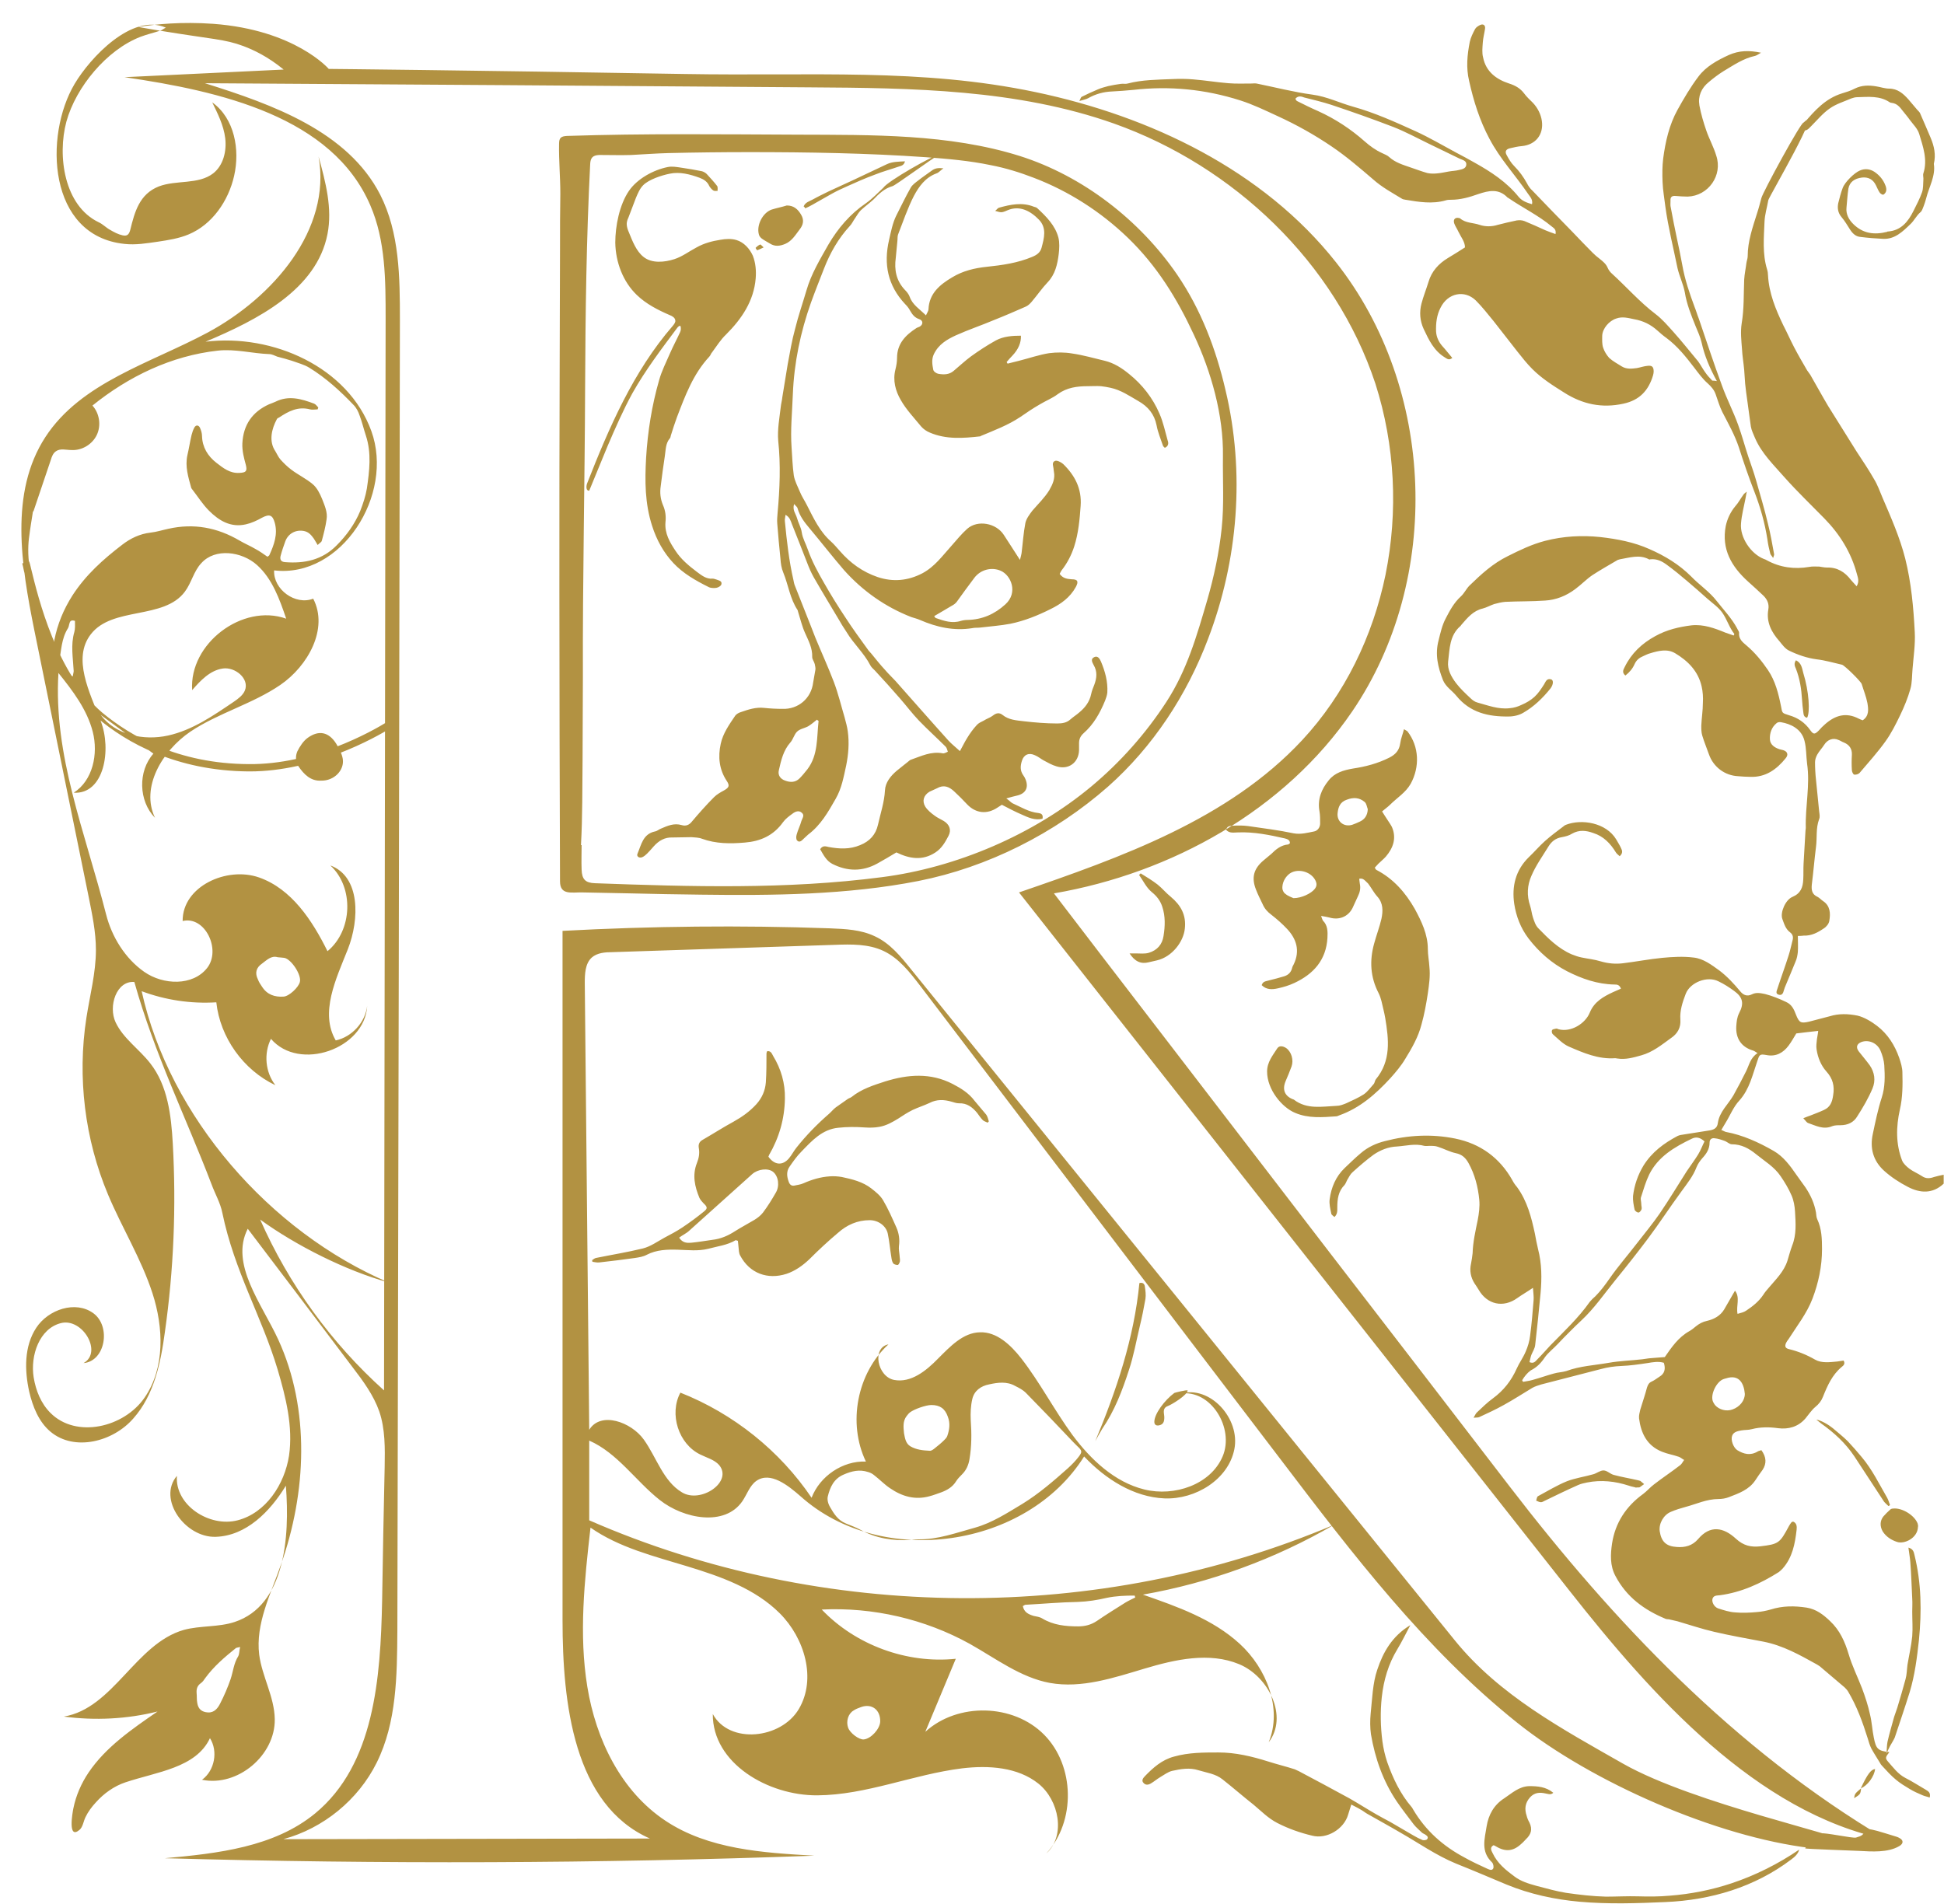 <?xml version="1.0" encoding="UTF-8" standalone="no"?><!-- Generator: Adobe Illustrator 23.0.4, SVG Export Plug-In . SVG Version: 6.00 Build 0)  --><svg xmlns="http://www.w3.org/2000/svg" enable-background="new 0 0 612 599.4" fill="#000000" id="Layer_1" version="1.1" viewBox="0 0 612 599.4" x="0px" xml:space="preserve" y="0px">
<g id="change1_1"><path d="m611.9 372.7c-3.5 3.3-7.5 3-11.3 1-2.7-1.4-5.3-3.1-7.5-5.1-3.4-3.1-4.5-7.1-3.5-11.6 0.8-3.8 1.6-7.7 2.8-11.4 1.1-3.4 1-6.8 0.8-10.2-0.1-1.5-0.6-3.2-1.2-4.6-1.1-2.5-3.8-3.5-6-2.7-1.5 0.6-1.8 1.7-0.8 3 1.1 1.4 2.3 2.8 3.4 4.3 1.6 2.3 1.9 4.9 0.9 7.3-1.3 3.1-3 6-4.8 8.8-1.1 1.9-3 2.8-5.3 2.8-0.9 0-1.8 0-2.6 0.3-2.8 1.2-5.2-0.2-7.6-1-0.5-0.2-0.8-0.8-1.5-1.5 1-0.4 1.5-0.6 2.1-0.8 1.5-0.6 2.9-1.1 4.4-1.8 2-0.9 2.6-2.5 2.9-4.6 0.5-2.9-0.1-5.3-2.1-7.5-1.7-1.9-2.7-4.3-3.1-6.9-0.2-1.1 0-2.2 0.1-3.3 0.1-0.8 0.3-1.5 0.4-2.6-2.5 0.3-4.8 0.5-6.9 0.8-0.8 1.3-1.5 2.6-2.4 3.8-1.7 2.3-4 3.6-7 3-2.2-0.4-2.2-0.1-2.9 2-1.5 4.3-2.4 8.7-5.6 12.3-1.9 2-2.9 4.7-4.4 7.1-0.4 0.7-0.8 1.3-1.3 2.2 0.6 0.2 1 0.5 1.4 0.6 5.4 1 10.4 3.3 15.1 6 3.1 1.8 5.2 4.7 7.2 7.6 0.9 1.3 1.9 2.6 2.8 3.9 1.6 2.4 2.8 5 3.3 7.9 0.1 0.7 0.1 1.5 0.4 2.1 1.4 3 1.5 6.2 1.5 9.4 0 5.4-1.1 10.6-3 15.6-1.8 4.7-4.9 8.6-7.5 12.7-0.3 0.4-0.6 0.8-0.8 1.2-0.5 1.1-0.3 1.7 0.9 2 2.9 0.7 5.6 1.8 8.2 3.3 2.1 1.2 4.7 0.8 7 0.6 0.7-0.1 1.4-0.2 2-0.3 0.6 1.1-0.1 1.6-0.6 2-3 2.5-4.5 5.9-5.9 9.4-0.5 1.3-1.3 2.3-2.4 3.2-1.2 1-2.1 2.4-3.1 3.6-2.3 2.7-5.4 3.5-8.6 3.1-2.8-0.4-5.6-0.4-8.3 0.3-1.1 0.3-2.2 0.2-3.3 0.4-1.2 0.2-2.5 0.5-2.9 1.7-0.5 1.3 0.4 3.7 1.6 4.5 2.1 1.3 4.2 1.8 6.5 0.4 0.3-0.2 0.7-0.2 1.1-0.4 1.6 2.2 1.7 4.2 0.4 6.2-0.8 1.1-1.6 2.2-2.3 3.3-2 3-5.2 4.1-8.3 5.3-1 0.4-2.2 0.6-3.3 0.6-3.7 0-7 1.6-10.4 2.5-1.5 0.4-3.1 0.9-4.5 1.5-2.3 0.9-3.9 3.6-3.6 6.1 0.5 3.3 2 4.8 5.4 5 2.6 0.2 4.9-0.4 6.7-2.5 3.8-4.5 8-3.7 11.9-0.1 2.4 2.2 4.7 2.7 7.6 2.4 5.9-0.7 6.2-1 9.1-6.4 0.2-0.4 0.5-0.8 0.8-1.2 0.1-0.1 0.3-0.1 0.5-0.2 1.2 0.5 1.2 1.6 1.1 2.6-0.5 4.4-1.3 8.7-4.4 12.2-0.4 0.4-0.8 0.8-1.2 1.1-5.7 3.6-11.8 6.4-18.6 7.3-0.9 0.1-2 0-2.3 1.2-0.2 1 0.5 2.4 1.7 2.9 1.8 0.6 3.7 1.2 5.5 1.3 2.2 0.2 4.5 0.1 6.7-0.1 1.5-0.1 3-0.4 4.4-0.8 3.8-1.2 7.5-1.2 11.4-0.6 3 0.5 5.2 2.2 7.3 4.2 3.1 2.9 4.7 6.5 5.9 10.5 1.1 3.7 2.8 7.1 4.2 10.7 1 2.7 1.9 5.4 2.5 8.2 0.6 2.4 0.7 4.9 1.2 7.3 0.7 3.6 1.3 4.2 4.9 4.6-1.2 1.5-1.4 1.9-0.4 3 1.6 1.8 3.1 3.9 5.4 5.1 2.2 1.1 4.3 2.5 6.4 3.7 0.8 0.5 1.7 0.9 1.3 2.5-0.8-0.3-1.5-0.4-2.2-0.7-1.4-0.6-2.8-1.2-4.1-2-1.5-0.9-3-1.8-4.3-2.9-1.6-1.3-3-2.9-4.4-4.4-0.3-0.3-0.5-0.6-0.7-1-0.9-1.5-1.9-3-2.7-4.5-0.5-1-0.8-2.1-1.1-3.1-1.6-5.1-3.4-10.1-6.2-14.8-0.3-0.5-0.7-0.9-1.1-1.3-2.4-2.1-4.9-4.1-7.3-6.2-0.4-0.4-0.9-0.7-1.4-1-5.4-3-10.7-6-16.9-7.2-5.2-1-10.4-1.9-15.5-3.1-3.9-0.9-7.7-2.2-11.5-3.3-0.8-0.2-1.7-0.4-2.6-0.6-0.4-0.1-0.8 0-1.2-0.2-6.7-2.8-12.2-6.8-15.7-13.4-1.8-3.3-1.6-6.9-1.1-10.3 1-6.5 4.4-11.7 9.8-15.6 1.2-0.9 2.2-2.1 3.4-3 2.7-2.1 5.6-4 8.3-6.1 0.5-0.4 0.8-1.1 1.2-1.6-0.6-0.3-1.1-0.8-1.7-1-1.7-0.6-3.6-0.9-5.3-1.6-4.7-1.9-6.6-5.8-7.2-10.5-0.1-0.9 0.2-1.9 0.4-2.8 0.7-2.3 1.5-4.6 2.1-6.9 0.3-0.9 0.6-1.5 1.5-1.9s1.6-1 2.4-1.5c1.7-1 2-2.5 1.4-4.4-1.7-0.5-3.4-0.2-5.2 0.1-2.7 0.4-5.4 0.8-8.1 0.9-2.3 0.1-4.4 0.4-6.6 1-6.2 1.6-12.4 3.2-18.6 4.8-1 0.3-2 0.6-2.9 1.1-3 1.8-5.9 3.7-9 5.4-2.5 1.4-5.1 2.6-7.7 3.8-0.4 0.2-0.9 0.1-1.8 0.2 0.5-0.9 0.8-1.5 1.2-1.8 1.6-1.5 3.1-3 4.9-4.3 3.4-2.5 5.8-5.6 7.5-9.4 0.8-1.8 2-3.4 2.8-5.3 0.7-1.6 1.2-3.3 1.4-5 0.5-3.7 0.8-7.5 1.1-11.2 0.1-1.1-0.1-2.3-0.2-3.9-1.9 1.3-3.5 2.2-4.9 3.2-4.4 3.2-9.5 2.1-12.2-2.6-0.4-0.7-0.9-1.4-1.3-2-1.2-1.9-1.6-4-1.1-6.2 0.2-1.1 0.4-2.2 0.5-3.3 0.1-3.5 0.9-7 1.6-10.4 0.4-2.1 0.7-4.3 0.5-6.4-0.4-4.1-1.4-8-3.4-11.6-0.9-1.6-2-2.7-4-3.1-1.9-0.4-3.7-1.4-5.6-2-0.8-0.3-1.7-0.3-2.6-0.3-0.6 0-1.2 0.1-1.7 0-2.9-0.8-5.7 0-8.6 0.2-2.7 0.1-5.2 1.1-7.4 2.6-2.3 1.7-4.5 3.6-6.6 5.5-0.7 0.6-1.1 1.5-1.6 2.3-0.3 0.5-0.5 1.2-0.9 1.7-2 2-2.3 4.5-2.3 7.1 0 1 0.1 2.1-0.9 3-0.4-0.4-1-0.7-1-1.1-0.3-1.5-0.7-3-0.5-4.5 0.5-3.7 1.9-7.1 4.7-9.8 1.7-1.6 3.3-3.2 5.1-4.7 2.2-1.9 4.8-3.1 7.6-3.8 7.3-1.9 14.7-2.3 22.1-0.8 7.9 1.6 14 6 18 13.1 0.4 0.8 0.9 1.5 1.5 2.2 3.2 4.4 4.5 9.5 5.6 14.6 0.3 1.6 0.6 3.3 1 4.9 1.2 4.6 1.2 9.2 0.8 13.8-0.5 5.5-1.1 11-1.7 16.4-0.1 1.1-0.8 2.1-1.2 3.1-0.3 0.8-0.4 1.6-0.6 2.3 1.4 0.6 1.9-0.3 2.5-0.9 1.4-1.4 2.7-2.9 4.1-4.4 4.3-4.4 8.8-8.6 12.4-13.7 0.5-0.6 1.1-1.2 1.7-1.7 1.7-1.7 3.1-3.6 4.5-5.6 2.7-3.9 5.8-7.4 8.7-11.2 2.4-3.1 4.9-6.1 7.1-9.3 3-4.4 5.7-8.9 8.5-13.3 1.2-1.8 2.5-3.5 3.6-5.3 0.8-1.3 1.3-2.7 2-4.1-1.3-1.2-2.6-1.6-4.1-0.8-5.4 2.6-10.5 5.6-13.3 11.2-1.1 2.3-1.8 4.7-2.6 7.2-0.2 0.6 0.1 1.4 0.1 2.1 0 0.6 0.2 1.2 0.1 1.6s-0.6 1.1-1 1.1-1.1-0.5-1.2-0.9c-0.3-1.4-0.6-2.9-0.5-4.3 0.4-3.4 1.5-6.6 3.3-9.6 2.7-4.3 6.4-7 10.7-9.3 0.6-0.3 1.4-0.4 2.1-0.5 2.5-0.4 5-0.8 7.6-1.2 1.5-0.2 2.8-0.6 3-2.4 0.5-3.5 3.2-5.8 4.9-8.7 1.4-2.5 2.7-5 4-7.6 1-2 1.3-4.2 3.6-5.7-0.7-0.4-1-0.7-1.4-0.8-3.7-1.1-5.5-3.8-5.3-7.6 0.1-1.4 0.2-2.8 0.9-4.2 1.6-3 1.2-5-1.6-7-1.5-1.1-3.2-2.2-4.9-3-3.5-1.8-8.9 0.3-10.3 3.9-1 2.6-1.9 5.3-1.7 8.1 0.2 2.6-0.9 4.5-3 5.9-2.9 2.1-5.7 4.4-9.3 5.4-2.5 0.7-4.9 1.4-7.5 1-0.2 0-0.5-0.1-0.7-0.1-5.3 0.4-10.1-1.7-14.7-3.7-1.8-0.8-3.3-2.4-4.9-3.8-0.3-0.2-0.5-0.9-0.3-1.3 0.1-0.3 0.7-0.4 1.2-0.5 0.3-0.1 0.6 0.1 0.9 0.2 3.9 1 8.4-1.8 9.8-5.3 1.4-3.4 4.3-5 7.3-6.4 0.8-0.4 1.7-0.7 2.5-1.1-0.5-1.3-1.3-1.3-2.1-1.3-5.3-0.1-10.2-1.8-14.9-4.2-4.8-2.5-8.8-6-12.1-10.3-2.5-3.3-3.9-7-4.5-10.9-0.8-5.5 0.4-10.6 4.6-14.7 1.7-1.6 3.3-3.5 5.1-5.1s3.8-3.1 5.8-4.6c0.2-0.2 0.5-0.4 0.8-0.5 4.9-1.9 12.6-0.7 15.8 4.6 0.5 0.9 1.1 1.8 1.5 2.7 0.4 0.8 0.7 1.6-0.4 2.6-0.4-0.4-0.9-0.7-1.2-1.2-1.7-2.8-3.9-5.1-7.1-6.1-2.2-0.8-4.4-1.1-6.7 0.2-0.9 0.6-2.1 0.9-3.2 1.1-1.9 0.3-3.2 1.3-4.2 2.9-1.9 3.1-4 6-5.4 9.3-1.3 2.9-1.5 6.2-0.4 9.4 0.4 1.2 0.5 2.5 0.9 3.7s0.8 2.5 1.7 3.4c3.1 3.2 6.3 6.4 10.5 8.2 1 0.4 2.1 0.8 3.2 1 1.9 0.4 4 0.6 5.9 1.2 2.4 0.7 4.7 0.9 7.1 0.6 4.1-0.5 8.2-1.3 12.3-1.7 3.2-0.3 6.6-0.5 9.8-0.1 3.1 0.3 5.7 2.3 8.2 4.1 2.5 1.9 4.6 4.2 6.6 6.6 1 1.2 2.2 1.6 3.6 0.9s2.7-0.4 4.2-0.1c2.3 0.6 4.5 1.5 6.6 2.5 1.8 0.8 2.5 2.4 3.1 4 1 2.5 1.5 2.8 4.1 2.2 2.2-0.6 4.3-1.1 6.5-1.7 2.9-0.9 5.8-0.8 8.8-0.2 2.1 0.5 4.4 1.9 6.1 3.2 3.4 2.6 5.6 6.1 7 10.1 0.5 1.5 1 3.1 1 4.6 0.1 3.9 0.1 7.8-0.8 11.7-1.2 5.4-1.3 10.8 0.7 16 0.4 1 1.4 1.9 2.3 2.6 1.2 0.9 2.7 1.5 3.9 2.3 1.3 0.9 2.5 0.8 3.9 0.3 1-0.3 2-0.5 3-0.7v2.8zm-132.7 61.9c0.1 0.2 0.2 0.4 0.3 0.5 1-0.2 2-0.3 3-0.6 2.2-0.6 4.4-1.4 6.6-2 1.3-0.4 2.7-0.4 4-0.8 4.3-1.6 8.9-1.8 13.4-2.6 3.4-0.6 7-0.7 10.5-1.1l2.1-0.3c1.6-0.1 3.3-0.3 5-0.4 2.1-3 4.2-6.2 7.8-8.2 0.7-0.4 1.3-0.9 1.9-1.4 1.1-0.9 2.2-1.5 3.6-1.8 2.2-0.5 4.2-1.6 5.4-3.6 1.1-1.9 2.2-3.8 3.4-5.9 1.7 2.2 0.3 4.7 0.8 7.3 1-0.3 2-0.5 2.7-1 2.1-1.4 4-2.9 5.4-5 0.5-0.8 1.1-1.5 1.8-2.3 2.2-2.6 4.7-5 5.8-8.4 0.5-1.6 0.9-3.2 1.5-4.8 1.4-3.5 1.1-7.1 0.9-10.7-0.1-1.7-0.4-3.5-1.1-5.1-0.9-2.1-2.1-4.1-3.4-6-2-3-5.1-4.8-7.8-7-2.2-1.8-4.6-3.1-7.6-3.1-0.7 0-1.4-0.7-2.1-1-1.1-0.4-2.2-0.8-3.4-0.9-0.9-0.1-1.5 0.4-1.5 1.4 0 2-1 3.5-2.3 4.9-0.7 0.8-1.4 1.8-1.8 2.8-1.1 2.9-3 5.2-4.8 7.7-3.6 4.9-6.9 10-10.5 14.8-3.3 4.4-6.7 8.7-10.2 13s-6.7 9-10.8 12.8c-1.2 1.1-2.4 2.3-3.6 3.5-1.3 1.3-2.6 2.6-3.8 3.9-1.3 1.4-2.9 2.6-4 4.1-1.2 1.8-2.5 3.2-4.5 4.2-1.1 0.8-2 1.9-2.7 3.1zm70.1 4.3c-0.3-3.5-1.9-6.2-5.9-4.9-0.2 0.1-0.5 0.1-0.7 0.2-2.3 0.7-4.4 5-3.4 7.2 0.2 0.4 0.4 0.7 0.6 1 1.3 1.5 3.6 2.1 5.5 1.4 2.3-0.8 3.9-2.8 3.9-4.9zm-113.1-258c-4 19.4-12.8 37.7-26.3 52.2-23.2 24.9-56.8 36.8-89.1 47.9 57.8 73.3 115.6 146.7 173.4 220 25.9 32.9 58.8 69.8 99.7 78.2-48.1-28.5-86.1-68.8-118.6-111.1-18.9-24.6-37.8-49.2-56.7-73.7-18.6-24.3-37.3-48.5-55.9-72.8-10.3-13.4-20.6-26.8-30.9-40.3 37.1-6.4 72.7-26.2 93.9-57.3 28.4-41.7 26.2-101.8-5.1-141.4-22.9-29-58.4-46-94.6-53.6s-70.1-5-110.5-5.7c-69.1-1.2-112-1.6-112-1.6s-10.6-12.3-36.4-14.2c-9.9-0.7-18.1 0.1-23.5 1 1.6 0.3 4 0.7 7 1.2 16.4 2.7 20.1 2.6 26 4.8 3.2 1.2 7.7 3.3 12.7 7.4l-50.1 2.4c30.2 4.4 65.4 12.4 77.4 40.4 4.8 11.1 4.8 23.6 4.8 35.7-0.2 112.5-0.3 225-0.5 337.4-16.6-14.9-30-33.4-39-53.8 11.3 8.2 27 16.1 40.4 19.8-37.3-15.9-69-52.2-77.7-91.7 7.5 2.8 15.5 4 23.5 3.5 1.2 11.1 8.5 21.3 18.6 26.1-3.2-4.1-3.7-10-1.4-14.6 8.9 10.4 29.6 3.2 30.3-10.4-0.6 5.2-4.8 9.8-9.9 10.9-5.1-8.7 0.1-19.4 3.8-28.7 3.7-9.4 4-22.9-5.5-26.4 7.5 6.9 7 20.5-0.9 27-4.8-9.7-11.3-19.6-21.5-23.2s-24.2 2.8-24.1 13.7c7.1-1.7 12.2 9.1 7.7 14.8s-13.8 5.4-19.8 1.2-10.2-11-12-18.1c-6.7-26.2-16.6-50-15-76 4.5 5.6 9 11.5 10.8 18.5s0 15.4-6 19.2c9.6 0.6 12-13.6 8.5-22.6s-9-19.7-3.1-27.3c6.8-8.8 23-4.5 29.6-13.4 2.1-2.8 2.8-6.5 5.2-9 4.3-4.8 12.7-3.7 17.5 0.6s7.1 10.7 9.2 16.9c-13.8-4.9-30.6 7.9-29.6 22.5 2.6-3 5.6-6.2 9.6-6.8 3.9-0.6 8.5 3.2 7 6.9-0.6 1.5-2.1 2.6-3.4 3.5-6.5 4.4-13.1 9-20.8 10.7s-16.6-0.2-21.2-6.5c5.5 4.1 11.1 8.1 16.6 12.2-4.9 5.5-4.7 14.9 0.5 20.2-4.6-9.6 2.3-21.1 11.1-27.1 8.8-5.9 19.5-8.7 28.3-14.7s15.3-17.8 10.4-27.2c-5.6 2.2-12.6-2.9-12.3-8.9 21.2 2.5 37.9-23.8 30.6-43.9s-31-30.7-52.2-28.1c16.4-6.9 35-16.4 38.4-33.9 1.6-8.1-0.6-16.4-2.8-24.4 4.1 23-14.3 44.3-34.9 55.4-18.1 9.7-39.9 15.7-51.1 32.9-11.4 17.5-7.6 40.4-3.5 60.8 5.7 28 11.4 55.9 17.1 83.9 1.1 5.5 2.3 11.1 2.3 16.8 0 7.2-1.9 14.3-3 21.4-2.9 18.7-0.5 38.2 6.8 55.6 4.4 10.5 10.5 20.3 14 31.1s4 23.5-2.5 32.9-21.5 12.9-29.6 4.8c-3-3-4.6-7-5.3-11.2-1.1-6.9 1.8-15.4 8.6-17.1s13.2 9.2 7.1 12.6c6.9-0.6 8.7-11.6 3.1-15.7s-14.2-1.2-18 4.6-3.7 13.3-2.2 20.1c1.1 4.7 3 9.5 6.7 12.6 7.5 6.3 19.7 3.2 26.1-4.2 6.5-7.3 8.6-17.5 9.9-27.1 2.8-19.7 3.6-39.6 2.5-59.4-0.5-8.9-1.6-18.3-7.1-25.3-3.5-4.5-8.5-7.8-10.9-12.9s0.3-13.2 5.9-12.7c6.4 22.8 16.2 42.5 24.3 63.7 1.1 3 2.8 5.9 3.4 9 3.8 18.4 12.4 32.6 17.4 49.3 2.6 8.8 4.9 18 3.6 27.1-1.4 9.1-7.3 18.1-16.2 20.4s-19.8-4.8-19.1-14c-6.2 7.3 2.6 19.5 12.2 19.2s17.1-7.9 22.1-16.1c1.3 16.5-0.4 37.7-16.1 42.9-5.1 1.7-10.8 1.1-16 2.5-15.2 4.3-22.2 24.7-37.8 27.3 9.8 1.3 19.9 0.8 29.5-1.6-8 5.5-16.3 11.2-21.7 19.2-2.3 3.4-4 7.3-4.8 11.3-0.3 1.5-1.8 9.9 1.9 6.8 1.1-0.9 1.3-2.8 1.9-4 0.8-1.7 2-3.3 3.3-4.7 2.5-2.8 5.7-5.1 9.3-6.3 9.8-3.3 22.2-4.5 26.6-13.9 2.6 4.1 1.5 10.2-2.5 13.1 11.2 2.3 23.1-7.7 22.9-19.1-0.1-7-4-13.4-4.9-20.3-1.2-9.7 3.6-19 6.8-28.2 8.1-22.8 9.3-49-0.8-71-5.2-11.3-15.3-23.8-9.6-34.9 11 14.5 22 29 33 43.6 3.3 4.3 6.6 8.8 8.4 13.9 1.9 5.6 1.8 11.6 1.7 17.5-0.3 14.1-0.6 28.1-0.8 42.2-0.5 24.2-2.4 51.5-21.1 66.9-12.9 10.6-30.6 12.6-47.3 14.1 68.1 1.9 136.4 1.7 204.5-0.8-16.2-0.9-33.4-2-46.9-11-14-9.3-21.9-25.6-24.6-42.2-2.7-16.5-0.9-33.4 1-50.1 9 6.3 20 9 30.5 12.2s21.3 7 29.1 14.8c7.8 7.8 11.6 20.6 6 30.1s-21.9 11.2-27.1 1.6c-0.1 15.5 17.4 25.7 32.9 25.6s30.2-6.6 45.6-8.5c8.3-1 17.5-0.4 24 4.8s8.7 16.4 2.5 22c9.3-10.1 9-27.6-0.7-37.4s-27.2-10.2-37.4-0.9c3.2-7.7 6.4-15.3 9.6-23-15.4 1.6-31.5-4.3-42.2-15.5 16.1-0.8 32.5 3 46.6 10.8 8.2 4.6 16 10.6 25.2 12.3 10 1.8 20.1-1.6 29.8-4.5s20.4-5.3 29.8-1.4 15.5 16.6 9.3 24.6c4.4-10.6-0.7-23.3-9.1-31-8.5-7.8-19.6-11.7-30.5-15.5 21.1-3.7 41.6-11.2 60.2-22-74 31.3-160.9 30.8-234.5-1.4v-25.1c8.9 3.9 14.6 12.7 22.2 18.7s20.5 8.4 26 0.4c1.5-2.2 2.3-4.9 4.4-6.4 4.4-3.1 10 1.4 14 4.9 25.5 22.8 71.1 16.3 89.2-12.6 6.7 7.1 15.6 12.8 25.3 13.2s20.1-5.9 22-15.5-7.6-20.2-17-17.5c9.6-1.4 17.1 10.9 13.3 19.8s-15.2 12.7-24.6 10.4-16.9-9.4-22.7-17.2c-5.7-7.8-10.2-16.5-16.1-24.1-3.3-4.2-7.7-8.4-13-8.2-5.3 0.1-9.4 4.5-13.2 8.3-3.7 3.8-8.5 7.7-13.8 6.7s-7.1-10.2-1.8-11.2c-9.9 9.1-12.9 24.8-7.1 36.9-7.3-0.3-14.5 4.6-17.1 11.4-10-14.8-24.6-26.5-41.3-33.1-3.6 6.7-0.6 16.2 6.3 19.5 2 1 4.4 1.6 5.9 3.3 4.4 5.3-5.8 12.2-11.7 8.6-5.9-3.5-8-11-12-16.6s-13.6-9-17.2-3.1c-0.5-46.9-0.9-93.8-1.4-140.7 0-2.8 0.1-6.1 2.2-8 1.7-1.5 4.2-1.7 6.5-1.7 23.3-0.8 46.6-1.5 70-2.3 5.2-0.2 10.6-0.3 15.3 1.9 4.9 2.3 8.3 6.7 11.6 11 37.9 49.8 75.7 99.6 113.6 149.3 22.5 29.6 45.3 59.5 74.3 82.7 23.5 18.8 62.9 36 92.5 39.5 6.9 0.8 2.8-1.8 9.8-2.2 1.4-1.6-46.5-11.7-68.8-24.3-19.3-11-39.1-21.6-53.1-38.9-57-70.4-114-140.8-171.1-211.2-3.3-4.1-6.7-8.3-11.5-10.5-4.4-2.1-9.3-2.3-14.2-2.5-28-1-56.1-0.7-84.1 0.8v217c0 26.2 3.5 58.2 27.5 68.8-38.5 0.1-76.9 0.1-115.4 0.2 12.6-3.4 23.6-12.4 29.4-24.1 6.3-12.7 6.4-27.4 6.5-41.5 0.3-137.6 0.6-275.1 0.8-412.7 0-13.5-0.1-27.5-6.2-39.5-10.2-19.9-33.8-28.4-55.2-35.1 63.5 0.4 127 0.8 190.4 1.3 32.3 0.2 65.3 0.6 95.8 11.4 37.7 13.4 69.7 43.8 82.3 81.9 6.2 19.4 7.2 40.3 3.2 60.1zm-353.7 122.5c1.5-1.1 2.9-2.6 4.9-2 0.8 0.1 1.5 0.1 2.1 0.2 2.2 0.4 5.5 5.4 4.9 7.6-0.4 1.7-3.4 4.5-5.1 4.6-2.8 0.2-5.2-0.6-6.8-3.1-0.5-0.7-1-1.5-1.3-2.3-1-2-0.6-3.7 1.3-5zm-59.1-104.4c-1.2 4.1-0.4 8.2-0.2 12.3 0 0.4-0.2 0.9-0.3 1.7-1.5-0.9-2.8-1.7-3.9-2.6-0.4-0.3-0.5-1.2-0.4-1.8 0.7-3.7 0.7-7.5 2.8-10.8 0.3-0.5 0.3-1.1 0.5-1.6 0.2-0.8 0.7-1 1.7-0.7 0 1.3 0.1 2.4-0.2 3.5zm-6.8 4.2h-0.6c-0.3-0.7-0.9-1.4-0.9-2.1-0.1-1.9-1.2-3.4-1.9-5.1-0.6-1.5-1.2-3-1.5-4.5-0.7-3.4-1.2-6.9-1.9-10.4-0.1-0.4-0.1-0.3-0.1-0.5-1-4.6-0.9-8.4-0.6-11 0.4-3.2 0.9-6.2 1.3-8.7 0 0.1 0.1 0.2 0.1 0.2l5.5-16.3c0.3-1 0.7-2.1 1.6-2.7 1.4-1 3.2-0.4 4.9-0.4 3.3 0.2 6.6-1.8 8-4.8s0.8-6.8-1.4-9.2c11.4-9.2 24.9-15.7 39.5-17.3 5.4-0.6 10.8 0.9 16.2 1.1 0.8 0 1.7 0.5 2.5 0.8 1.5 0.4 3.1 0.8 4.6 1.3 1.9 0.7 3.9 1.2 5.5 2.2 5.2 3.2 9.7 7.3 13.9 11.7 0.9 0.9 1.5 2.1 1.9 3.3 0.8 2.1 1.3 4.3 2 6.4 1.8 5.5 1.1 11.1 0.3 16.6-0.4 2.4-1.2 4.8-2.1 7.1-1.7 4.1-4.3 7.7-7.4 10.8-4.5 4.6-10.1 5.8-16.3 5.3-1.3-0.1-1.7-0.9-1.3-2.2 0.4-1.5 0.9-2.9 1.4-4.3 0.9-2.5 3.3-3.8 5.9-3.3 1.5 0.3 2.3 1.3 3.1 2.4 0.4 0.6 0.7 1.2 1.2 2 0.6-0.6 1.2-0.9 1.3-1.3 0.6-2.2 1.2-4.5 1.5-6.7 0.4-2.3-0.6-4.4-1.4-6.5-0.7-1.7-1.6-3.5-2.9-4.6-2.1-1.8-4.7-3-6.9-4.7-1.2-0.9-2.3-2-3.3-3.1-0.7-0.8-1.1-1.8-1.6-2.6-2.2-3.2-1.1-7.2 0.4-10 0.1-0.3 0.4-0.5 0.7-0.6 3-2 6-3.6 9.8-2.6 0.7 0.2 1.6 0 2.4 0 0.1-0.2 0.1-0.4 0.2-0.6-0.4-0.4-0.8-1-1.3-1.2-4-1.5-8-2.7-12.2-0.6-0.6 0.3-1.3 0.5-2 0.8-5.3 2.4-8.1 6.5-8.4 12.3-0.1 2.4 0.5 4.6 1.1 6.8 0.5 2 0 2.4-2 2.5-3 0.2-5.1-1.5-7.3-3.2-2.7-2.1-4.4-4.9-4.5-8.4 0-0.9-0.3-1.8-0.6-2.5-0.4-1-1.3-1.1-1.8-0.2-0.4 0.7-0.7 1.6-0.9 2.4-0.5 2.1-0.8 4.2-1.3 6.3-0.8 3.6 0.3 7 1.2 10.3 0.1 0.2 0.2 0.4 0.4 0.6 1.7 2.2 3.2 4.6 5.2 6.6 3.1 3.1 6.8 5.4 11.6 4.3 1.8-0.4 3.5-1.2 5.1-2.1 2.3-1.2 3.3-0.9 4 1.6 1 3.6-0.2 6.9-1.7 10.2-0.1 0.2-0.5 0.4-0.6 0.5-1.3-0.9-2.4-1.7-3.7-2.4-1.7-1-3.4-1.7-5.1-2.7-7-4.1-14.4-5.5-22.4-3.7-1.9 0.4-3.7 1-5.6 1.2-3.4 0.4-6.3 1.8-8.9 3.8-6 4.6-11.5 9.5-15.7 16-2.8 4.4-4.7 9-5.7 14.1 0.1 0.7-0.3 1.1-0.5 1.6zm58.4 318.3c-1.4 2.2-1.6 4.8-2.4 7.2-0.9 2.6-2 5.2-3.3 7.7-0.7 1.4-1.8 2.9-3.8 2.8-1.9-0.1-3.1-1-3.4-3-0.2-1-0.1-2.1-0.2-3.1-0.1-1.3 0.2-2.3 1.3-3.1 0.6-0.4 1-1 1.4-1.6 2.7-3.7 6.1-6.6 9.7-9.5 0.2-0.1 0.4-0.1 1.3-0.3-0.3 1.1-0.2 2.1-0.6 2.9zm193.7 17.1c0.7-0.5 1.6-0.8 2.4-1.1 3.4-1.2 6.1 0.9 6 4.6-0.1 2.3-2.9 5.4-5.2 5.6-1.5 0.1-4.3-2-4.9-3.7-0.7-2 0-4.4 1.7-5.4zm54.1-33.3c5.5-0.3 11-0.8 16.5-0.9 3.1-0.1 6.2-0.6 9.2-1.3 2.9-0.6 5.8-0.7 8.7-0.7 0.1 0.2 0.1 0.4 0.2 0.6-1 0.5-2.1 1-3.1 1.6-3 1.9-6.1 3.8-9 5.8-1.8 1.2-3.7 1.7-5.9 1.7-4 0-7.8-0.4-11.3-2.5-0.8-0.5-1.8-0.6-2.7-0.8-1.6-0.5-3-1.1-3.4-3.1 0.3-0.1 0.6-0.4 0.8-0.4zm-37.4-59.4c0.3-0.4 0.7-0.9 1.1-1.2 1.3-1 5-2.3 6.7-2.3 2.7 0 4.3 1.1 5.2 3.7 0.8 2.1 0.5 4.1-0.2 6.1-0.2 0.5-0.6 0.9-1 1.3-0.9 0.9-1.9 1.7-2.9 2.5-0.5 0.4-1.1 0.9-1.7 0.8-2.1-0.1-4.1-0.3-6-1.4-1.5-0.9-1.7-2.6-2-4.1-0.2-2-0.4-3.8 0.8-5.4zm-24.8 25.3c0.7-2.9 1.9-5.6 5-6.9 2.5-1.1 5-1.7 7.7-0.8 0.7 0.2 1.3 0.5 1.9 1 1.7 1.3 3.2 2.9 5 4.1 3.8 2.6 7.9 3.8 12.5 2.5 1.2-0.3 2.4-0.8 3.6-1.2 1.9-0.7 3.6-1.7 4.7-3.5 0.5-0.8 1.2-1.5 1.9-2.2 1.3-1.3 2-2.9 2.3-4.7 0.7-4.1 0.7-8.2 0.4-12.4-0.1-2.2 0-4.5 0.5-6.6 0.6-2.6 2.7-4.1 5.3-4.6 2.7-0.6 5.6-1 8.2 0.5 1.2 0.6 2.4 1.2 3.4 2.2 5 5.1 10 10.3 14.9 15.5l1.2 1.2c1.6 1.5 1.7 1.8 0.4 3.5-1 1.3-2.1 2.4-3.3 3.5-4.5 4-9.1 8-14.3 11.2-4.8 2.9-9.6 6-14.9 7.5-5.9 1.6-11.7 3.8-18 3.7-0.8 0-1.6 0.1-2.4 0.2-5.5 0.3-10.8-0.5-15.7-3.2-1.5-0.8-3.1-1.4-4.6-2-2.5-1-3.8-3.1-5-5.2-0.7-1.2-0.9-2.4-0.7-3.3zm307.2-176.6c2.5 0.1 4.5-1 6.4-2.3 0.8-0.5 1.6-1.5 1.7-2.4 0.4-2.3 0.3-4.7-2-6.2-0.6-0.4-1.1-1-1.7-1.3-1.8-0.8-2-2.2-1.8-4 0.5-3.9 0.8-7.8 1.3-11.7 0.4-2.9-0.1-5.9 1-8.8 0.3-0.7 0.1-1.6 0-2.4-0.3-3.3-0.7-6.7-1-10-0.2-1.8-0.3-3.7-0.3-5.5 0-0.8 0.3-1.7 0.7-2.4 0.6-1.1 1.5-2 2.2-3.1 1-1.6 2.8-2.3 4.5-1.5 0.6 0.2 1.1 0.6 1.7 0.8 1.7 0.7 2.6 2 2.5 3.9-0.1 1.6-0.1 3.2 0 4.8 0 0.5 0.4 1.3 0.7 1.4 0.5 0.1 1.3-0.1 1.7-0.5 2.8-3.3 5.7-6.5 8.2-10 1.8-2.5 3.2-5.3 4.6-8.2 1.3-2.7 2.4-5.4 3.2-8.2 0.6-2 0.5-4.3 0.7-6.4 0.3-3.8 0.9-7.7 0.7-11.5-0.4-7.8-1.1-15.6-3-23.2-1.7-6.7-4.5-13-7.2-19.3-0.8-1.9-1.5-3.9-2.6-5.7-1.7-3-3.6-5.8-5.5-8.7l-9-14.4c-1.9-3.2-3.7-6.5-5.6-9.8-0.3-0.5-0.7-0.9-1-1.4-1.4-2.4-2.8-4.8-4.1-7.3-1.2-2.3-2.2-4.6-3.4-6.9-2.4-5-4.5-10.1-4.8-15.7 0-0.6-0.1-1.3-0.3-1.9-1.5-4.9-1-10-0.8-15 0.1-2.3 0.8-4.5 1.2-6.8 0.2-1 17.7-30.9 11.1-24.4-0.7-0.4-12.9 22-13.3 23.8-0.4 1.5-0.8 3.1-1.3 4.6-1.4 4.5-3 8.9-3 13.7 0 0.7-0.3 1.4-0.4 2.1-0.2 1.7-0.6 3.5-0.7 5.2-0.2 4.6 0 9.2-0.8 13.9-0.4 2.6-0.1 5.3 0.1 7.9 0.1 2.2 0.5 4.4 0.7 6.7 0.1 1.4 0.2 2.9 0.3 4.3 0.2 1.8 0.4 3.6 0.7 5.5 0.4 2.7 0.7 5.4 1.1 8 0.2 1.2 0.8 2.4 1.3 3.6 2.1 4.9 5.9 8.5 9.3 12.4 4 4.5 8.3 8.6 12.5 12.9 4.9 5 8.5 10.8 10.3 17.6 0.3 1.1 0.8 2.3-0.1 3.8-0.7-0.8-1.3-1.4-1.8-2-1.9-2.5-4.3-4-7.6-3.9-0.8 0-1.6-0.2-2.4-0.3-1 0-2.1-0.1-3.1 0.1-4.7 0.8-9.2 0.2-13.4-2.1-0.3-0.2-0.6-0.3-0.9-0.4-4.1-1.6-7.6-6.8-7.2-11.2 0.2-2.6 0.9-5.2 1.4-7.8 0.1-0.6 0.2-1.2 0.4-2.2-0.6 0.5-0.9 0.7-1 0.9-0.9 1.2-1.6 2.6-2.6 3.7-1.5 1.8-2.5 3.9-3 6.2-1.4 7.3 1.8 12.8 7 17.5 1.7 1.5 3.3 3 4.9 4.5 1.2 1.2 1.8 2.6 1.5 4.3-0.7 4 1 7.2 3.5 10 0.9 1.1 1.8 2.4 3.1 3 2.7 1.3 5.6 2.3 8.6 2.7 2.7 0.3 5.3 1.1 8 1.7 0.8 0.2 6 5.3 6.2 6.1 0.6 2 1.4 3.9 1.8 6 0.3 1.9 0.6 4-1.5 5.4-0.5-0.2-0.8-0.3-1.2-0.5-4-2.1-7.4-1.1-10.6 1.7-0.7 0.6-1.4 1.3-2 2-1.3 1.3-1.7 1.3-2.7-0.1-1.7-2.4-3.9-3.9-6.7-4.7-2.2-0.7-2.1-0.6-2.5-2.8-0.8-4-1.8-8-4.1-11.4-1.9-2.8-4.1-5.5-6.7-7.7-1.3-1.1-2.6-2.1-2.4-4.1 0-0.4-0.4-0.8-0.6-1.3-1.7-3.2-4.2-5.8-6.4-8.6-2.3-3-5.5-5.1-8.1-7.8-3.8-3.8-8.3-6.5-13.1-8.6-4.9-2.2-10.2-3.2-15.5-3.8-5.8-0.6-11.6-0.3-17.4 1.2-4.2 1.1-7.9 2.9-11.7 4.8-4.7 2.3-8.4 5.7-12.1 9.3-1 1-1.6 2.4-2.7 3.4-2.2 2-3.5 4.5-4.8 7-1.1 2.1-1.6 4.4-2.2 6.8-1.2 4.5-0.2 8.5 1.4 12.6 0.9 2.1 2.8 3.2 4.2 4.9 4.3 5.3 10.1 6.6 16.5 6.5 1.5 0 3.3-0.4 4.6-1.2 3.3-1.9 6.1-4.6 8.5-7.6 1-1.3 1-2.7 0.2-2.9-1.4-0.4-1.7 0.8-2.2 1.6-0.9 1.4-1.8 2.8-3 3.9s-2.6 1.9-4 2.5c-1.2 0.6-2.5 1-3.9 1.1-3.5 0.4-6.8-0.9-10.1-1.8-0.8-0.2-1.6-0.8-2.2-1.4-1.6-1.5-3.2-3-4.5-4.7-1.5-2-2.8-4.3-2.5-6.8 0.5-4 0.4-8.2 3.9-11.2 0.1-0.1 0.2-0.3 0.3-0.4 1.9-2.2 3.7-4.4 6.7-5.1 1.2-0.3 2.4-1 3.6-1.4 1.1-0.3 2.3-0.6 3.5-0.7 4.1-0.2 8.3-0.1 12.5-0.4 3.5-0.2 6.7-1.5 9.5-3.6 1.9-1.4 3.5-3.1 5.4-4.4 2.6-1.7 5.3-3.2 8-4.8 0.2-0.1 0.5-0.1 0.7-0.2 3-0.5 6.1-1.6 9.1 0 0.1 0.1 0.3 0.1 0.5 0 2-0.2 3.6 0.6 5.1 1.7 2.2 1.6 4.4 3.4 6.5 5.2s4.2 3.6 6.3 5.5c1.6 1.4 3.5 2.7 4.7 4.4 1.5 2.1 2.2 4.7 3.8 6.7 0 0 0 0.1-0.2 0.5-0.9-0.3-1.7-0.6-2.6-0.9-3.4-1.4-6.9-2.7-10.7-2.3-4 0.5-7.8 1.4-11.4 3.4-4.2 2.3-7.5 5.4-9.6 9.7-0.4 0.8-1 1.7 0.2 2.7 1.3-1 2.3-2.2 2.9-3.6 0.6-1.3 1.5-2 2.7-2.5 0.7-0.3 1.4-0.7 2.2-0.9 2.6-0.8 5.4-1.5 7.9 0 4 2.4 7.2 5.6 8.3 10.4 0.4 1.7 0.5 3.5 0.4 5.2 0 2.4-0.4 4.8-0.5 7.2 0 1 0 2.1 0.3 3.1 0.6 2 1.4 3.9 2.1 5.9 1.4 4 5 6.7 9.2 6.9 1.3 0.1 2.6 0.2 3.8 0.2 4.8 0.2 8.3-2.3 11.2-5.9 0.9-1.1 0.5-2.1-0.8-2.5l-1.2-0.3c-1.5-0.5-2.9-1.4-3-3.1-0.1-1.9 0.5-3.8 2.1-5.1 0.3-0.3 0.9-0.4 1.4-0.3 3 0.5 6.5 2.1 7.4 5.9 0.6 2.3 0.5 4.7 0.8 7.1 1 6.8-0.6 13.5-0.4 20.3 0 0.3-0.1 0.6-0.1 0.9-0.2 3.4-0.4 6.8-0.6 10.3-0.1 1.7 0 3.4-0.1 5-0.1 2.5-0.8 4.4-3.4 5.5-2.2 0.9-3.9 4.9-3.2 6.9 0.6 1.6 1 3.2 2.5 4.3 0.9 0.7 1 1.6 0.7 2.6-0.4 1.5-0.7 3.1-1.2 4.6-1.1 3.5-2.4 7-3.5 10.4-0.2 0.7-0.8 1.7 0.4 2 1 0.3 1.4-0.5 1.6-1.4l0.3-0.9c1.1-2.7 2.3-5.4 3.4-8.2 0.4-0.9 0.6-2 0.7-3 0.1-1.7 0-3.3 0-5 1.3 0 1.5-0.1 1.8-0.1zm-27.3-174.6c-2.3-4.2-3.9-8-4.8-12.1-0.4-1.8-1.2-3.5-1.9-5.2-1.4-3.5-2.8-6.9-3.4-10.7-0.5-2.6-1.7-5-2.3-7.6-1.3-6.4-2.9-12.7-3.8-19.2-0.3-2.6-0.8-5.2-0.9-7.9-0.1-2.5-0.1-5 0.2-7.4 0.7-5.3 1.9-10.6 4.5-15.3 2-3.6 4.1-7.2 6.6-10.5 2.4-3.2 5.9-5.1 9.6-6.8 3.2-1.4 6.3-1.5 10.1-0.7-0.9 0.5-1.4 0.9-1.9 1-3.7 0.8-6.7 2.9-9.9 4.8-1.6 1-3.2 2.2-4.6 3.4-2.4 1.9-3.5 4.5-3 7.4 0.5 2.7 1.3 5.4 2.2 8s2.3 5.1 3.1 7.8c2.1 6.2-2.5 12.7-9 12.9-1.3 0-2.6-0.1-3.8-0.2-1.1-0.1-1.7 0.3-1.6 1.5 0 0.7-0.1 1.5 0.1 2.2 0.6 3.2 1.2 6.4 1.9 9.6 0.6 2.8 1.2 5.6 1.7 8.4 0.8 4.6 2.3 9 3.9 13.3 0.5 1.2 0.8 2.4 1.3 3.6 2.4 7 4.7 14.1 7.3 21.1 1.5 4.2 3.6 8.2 5.1 12.4 1.2 3.3 2.1 6.7 3.2 10 0.8 2.4 1.7 4.8 2.4 7.3 1.3 4.6 2.7 9.2 3.8 13.9 0.8 3.1 1.3 6.2 1.9 9.4 0.1 0.3-0.1 0.6-0.3 1.3-0.4-0.7-0.8-1-0.9-1.4-0.4-1.5-0.7-3-0.9-4.5-0.8-5.1-2.2-10.1-4.1-15-1.8-4.6-3.4-9.3-4.9-14-1.3-3.9-3.3-7.4-5.2-11.1-0.9-1.8-1.4-3.7-2.1-5.6-0.5-1.4-1.4-2.4-2.5-3.4-1.6-1.4-2.9-3.2-4.2-4.9-2.6-3.4-5.3-6.8-8.8-9.4-1-0.7-1.9-1.5-2.8-2.3-2.1-1.9-4.5-3.1-7.4-3.6-1.9-0.4-3.7-0.9-5.6-0.2-2.2 0.7-4.3 3.1-4.4 5.4 0 1.3-0.1 2.6 0.3 3.8s1.1 2.3 1.9 3.2c1.2 1.1 2.6 1.8 4 2.7 1.5 0.9 3.1 0.7 4.7 0.5 1.1-0.2 2.2-0.6 3.3-0.7 1.5-0.2 2 0.3 2 1.8 0 0.4-0.1 0.8-0.2 1.2-1.4 4.7-4.2 7.8-9.3 8.9-6.8 1.5-12.9 0.2-18.7-3.5-3.5-2.2-7-4.4-10-7.4-1.7-1.7-3.2-3.6-4.7-5.5l-7.5-9.6c-1.8-2.2-3.6-4.5-5.6-6.5-3.5-3.4-8.8-2.4-11.1 2.3-1.2 2.3-1.5 4.9-1.4 7.5 0.1 1.7 0.8 3.2 1.9 4.5 1.1 1.2 2.1 2.5 3.2 3.8-1.1 0.9-1.7 0.2-2.4-0.2-3.4-2.1-5-5.5-6.6-8.9-1.2-2.6-1.4-5.3-0.7-8 0.6-2.3 1.5-4.5 2.2-6.8 1-3.4 3.2-5.8 6.2-7.6 1.7-1 3.4-2.1 5.3-3.3 0-1.8-1.3-3.3-2.1-5-0.4-0.9-1-1.7-1.3-2.6-0.4-1.3 0.4-2 1.7-1.6 0.1 0 0.2 0 0.2 0.1 1.8 1.5 4.1 1.3 6.1 2 1.8 0.6 3.8 0.6 5.7 0 2-0.5 4-1 6-1.4 0.8-0.1 1.6-0.1 2.4 0.2 2.2 0.9 4.4 1.9 6.6 2.9 1 0.4 2 0.8 3.2 1.2 0.3-1.5-0.6-1.9-1.2-2.4-4.2-3.5-9.2-5.9-13.7-9-0.1 0-0.1-0.1-0.2-0.1-2.8-2.9-5.9-2.2-9.2-1.1-2.8 1-5.6 1.8-8.6 1.8-0.6 0-1.1 0-1.7 0.2-4.2 1.2-8.4 0.5-12.6-0.2-0.4-0.1-0.8-0.1-1.1-0.3-3.1-1.9-6.3-3.6-9.1-6.1-4.2-3.6-8.5-7.3-13.1-10.4-5.3-3.6-11-6.8-16.9-9.5-3.9-1.8-7.8-3.7-11.9-5-11-3.5-22.2-4.6-33.6-3.3-2.2 0.2-4.5 0.4-6.7 0.5-2.7 0.1-5.2 0.8-7.5 2.1-0.7 0.4-1.5 0.5-2.8 0.9 0.4-0.8 0.5-1.2 0.7-1.3 1.6-0.8 3.3-1.6 5-2.3 1.1-0.5 2.3-0.8 3.4-1.1 1.3-0.3 2.6-0.5 4-0.7 0.7-0.1 1.5 0.1 2.1-0.1 4.6-1.2 9.3-1.2 14-1.4 2.2-0.1 4.5-0.1 6.7 0.1 3.7 0.3 7.3 0.9 11 1.2 2.4 0.2 4.8 0.1 7.2 0.1 0.6 0 1.1-0.1 1.7 0 5.9 1.2 11.7 2.7 17.6 3.5 4.5 0.6 8.5 2.6 12.8 3.8 6.8 1.9 13.2 4.8 19.6 7.7 4.4 2 8.6 4.5 12.9 6.8 1.9 1 3.8 2 5.7 3.1 5.2 2.9 10.1 6.1 13.9 10.8 1.1 1.3 2.5 1.8 4.2 2.3 0.3-1.5-0.6-2.3-1.2-3.2-4-5.9-8.9-11.1-12.2-17.4-3.1-5.8-5-11.9-6.4-18.2-1-4.2-0.6-8.2 0.2-12.3 0.3-1.4 1-2.8 1.7-4.1 0.3-0.5 0.9-0.9 1.5-1.2 1-0.5 1.8 0 1.6 1.2-0.2 1.4-0.6 2.8-0.7 4.3-0.1 1.6-0.3 3.2 0.1 4.7 0.9 4.5 4.2 6.9 8.2 8.2 1.9 0.6 3.5 1.5 4.7 3.1 0.8 1.1 1.8 2 2.8 3 1.5 1.6 2.5 3.6 2.8 5.7 0.6 4.3-2 7.5-6.3 7.9-1.3 0.1-2.5 0.4-3.8 0.7-1.2 0.3-1.6 1-1 2.1 0.7 1.3 1.4 2.5 2.4 3.5 1.6 1.6 2.9 3.4 4 5.4 0.4 0.8 1 1.7 1.7 2.3 4.2 4.4 8.4 8.7 12.7 13.1 2.1 2.2 4.2 4.4 6.3 6.5 0.7 0.7 1.4 1.3 2.2 1.9 1 0.8 2 1.6 2.5 2.8 0.3 0.7 0.8 1.4 1.4 1.9 4.6 4.2 8.7 8.9 13.7 12.7 2.1 1.6 3.8 3.6 5.6 5.6 2.7 3 5.2 6.2 7.8 9.3 0.8 1.1 1.4 2.3 2.2 3.4 0.6 0.9 1.4 1.8 2.2 2.6-0.1 0.1 0.6 0 1.5 0.2zm-132.7-88.9c0.2 0.3 0.3 0.6 0.5 0.7 2.2 1.1 4.4 2.2 6.7 3.2 5.3 2.4 10.2 5.6 14.6 9.5 1.7 1.5 3.5 2.8 5.5 3.7 0.8 0.4 1.7 0.7 2.3 1.3 1.9 1.7 4.3 2.4 6.6 3.2 1.8 0.6 3.6 1.3 5.4 1.8 1 0.2 2 0.2 3 0.1 1.3-0.1 2.5-0.4 3.7-0.6 1.1-0.2 2.2-0.2 3.3-0.5 0.9-0.2 2-0.4 2.2-1.5 0.2-1.4-1.1-1.6-2-2l-9.9-4.8c-3.7-1.8-7.2-3.7-11-5.2-6.5-2.5-13-4.8-19.6-7-2.8-0.9-5.7-1.6-8.5-2.3-0.8-0.3-1.9-0.7-2.8 0.4zm-187.3 250.6c-7.3-0.1-14.6-0.2-21.9-0.4-5-0.1-10.1-0.2-15.1-0.3-3.5-0.1-7.2 1-7.2-3.5-0.1-30.6-0.2-61.3-0.2-91.9 0-24.4 0-48.8 0.1-73.2 0-11.4 0.1-22.9 0.1-34.3 0-5.7 0-11.4 0.1-17.1 0-5.3-0.5-10.5-0.4-15.7 0-1.9 0.6-2.4 2.5-2.5 24.3-0.8 48.5-0.5 72.8-0.4 23.1 0.1 47.4-0.3 69.7 6.7 19.9 6.3 37.8 20.2 49.6 37.4 7.5 11 12.2 23.4 15.2 36.3 6.2 25.9 4 53.6-5.5 78.4-6.7 17.7-17.3 33.9-31.5 46.5-16.7 14.7-37.9 25.4-59.7 29.7-22.4 4.4-45.8 4.6-68.6 4.3zm-37.6-15.6h0.2c0 2.6-0.1 5.1 0 7.7 0.1 3.1 1.2 4.2 4.2 4.3 30.1 1.1 60.4 2 90.3-1.9 23.5-3 47.8-13.4 66-28.6 9.1-7.6 17.1-16.6 23.6-26.6s9.6-20.9 12.9-32.2c2.1-7.3 3.7-14.8 4.5-22.4s0.3-15.1 0.4-22.7c0.2-13-3.7-26.7-9.2-38.4-5.3-11.4-11.6-21.6-20.7-30.4-8.5-8.2-18.6-14.7-29.6-18.9-4.4-1.7-8.9-3.1-13.6-4-6.7-1.4-13.6-2-20.4-2.5-18.5-1.3-37.2-1.6-55.7-1.6-8.5 0-16.9 0.1-25.4 0.3-3.9 0.1-7.8 0.4-11.7 0.6-3.2 0.1-6.4 0-9.6 0h-0.5c-2 0.1-2.7 0.9-2.8 2.8-1.2 23.5-1.5 47-1.6 70.4-0.1 30.3-0.8 60.6-0.7 91 0 8.8-0.1 17.5-0.1 26.3-0.1 8.8 0 17.8-0.5 26.8zm245 10.6c0.1 0.6 0.1 1.1 0.2 1.6 0.3 1.4 0 2.7-0.6 3.9s-1.1 2.5-1.7 3.7c-1.4 2.8-4.3 3.9-7.3 3-0.7-0.2-1.5-0.3-2.6-0.5 0.3 0.8 0.4 1.2 0.6 1.5 1.5 1.5 1.5 3.4 1.4 5.4-0.4 7-4.4 11.4-10.4 14.2-1.7 0.8-3.4 1.3-5.2 1.7s-3.6 0.5-5.1-1c0.4-1.3 1.4-1.2 2.3-1.5 1.6-0.4 3.2-0.8 4.8-1.3 1.3-0.4 2.2-1.3 2.5-2.7 0.1-0.4 0.3-0.7 0.5-1.1 2-4.2 0.9-7.9-2.1-11.1-1.5-1.6-3.2-3.1-5-4.5-1.2-0.9-2.1-1.9-2.7-3.3-0.7-1.5-1.5-3-2.1-4.6-1.5-3.8-0.7-6.6 2.4-9.2 0.8-0.7 1.6-1.3 2.4-2 1.5-1.5 3.1-2.8 5.3-3 0.2 0 0.4-0.3 0.6-0.4 0-1-0.8-1.3-1.6-1.5-4.8-1.1-9.7-2.1-14.7-1.9-1.3 0-2.7 0.4-3.8-0.8 0.3-1.3 1.3-1.2 2.1-1.3 1.6-0.1 3.2-0.1 4.8 0.1 4.8 0.7 9.7 1.3 14.4 2.3 2.3 0.4 4.3-0.2 6.4-0.6 1.1-0.2 1.9-1.3 1.9-2.5 0-1.3 0-2.6-0.2-3.8-0.7-3.8 0.6-7 2.9-9.8 1.9-2.4 4.7-3.2 7.6-3.7 4-0.6 7.8-1.6 11.4-3.4 2-1 3.2-2.3 3.5-4.5 0.2-1.5 0.8-2.9 1.2-4.5 0.6 0.4 0.9 0.5 1.1 0.7 3.7 4.8 3.9 11.2 1 16.5-1.6 2.8-4.3 4.4-6.5 6.6-0.7 0.7-1.6 1.3-2.5 2.1 0.6 1 1.1 1.7 1.6 2.5s1.1 1.6 1.5 2.4c1.5 3.5 0.4 6.6-1.9 9.3-0.7 0.8-1.6 1.5-2.4 2.3-0.4 0.4-0.7 0.8-1.1 1.2 0.2 0.3 0.3 0.6 0.5 0.7 5.4 2.8 9.2 7.2 12.1 12.3 2.1 3.9 4.1 8 4.1 12.6 0 1.9 0.4 3.8 0.5 5.7 0.3 2.8-0.1 5.5-0.5 8.3-0.5 3.3-1.1 6.6-2 9.8-1 3.9-3 7.4-5.1 10.8-1.3 2.2-3 4.2-4.7 6.1-4.6 5-9.6 9.4-16.1 11.7-0.3 0.1-0.6 0.3-0.9 0.3-4.4 0.3-8.8 0.7-13-1.1-4.1-1.7-8.8-7.3-8.8-13 0-3 1.8-5.1 3.2-7.3 0.6-0.9 1.7-0.8 2.8-0.1 1.7 1.2 2.4 3.8 1.7 5.8-0.6 1.6-1.2 3.1-1.9 4.7-1.1 2.7-0.2 4.7 2.5 5.7 0.1 0 0.2 0 0.2 0.1 4.1 3.1 8.8 2.1 13.4 1.9 1 0 2-0.4 3-0.8 1.9-0.9 3.8-1.7 5.5-2.8 1.2-0.8 2.1-2.1 3.1-3.2 0.4-0.4 0.4-1.1 0.7-1.5 4.9-5.9 4.1-12.6 3-19.3-0.3-1.8-0.8-3.6-1.2-5.4-0.2-0.8-0.5-1.7-0.9-2.5-2.6-5-2.9-10.2-1.4-15.6 0.7-2.6 1.7-5.2 2.3-7.8 0.5-2.4 0.6-4.9-1.3-7-1.1-1.2-1.9-2.8-2.9-4.1-1-0.9-1.5-1.8-2.8-1.5zm-20.7 6.1c2.6 0 5.6-1.5 6.7-2.9 0.7-0.9 0.7-1.7 0.2-2.7-1.5-3-6.1-4-8.5-1.8-1.2 1.1-1.9 2.6-1.9 4.2 0 0.6 0.4 1.5 0.9 1.8 0.9 0.8 2 1.1 2.6 1.4zm23.4-28c-0.3-0.8-0.4-1.8-1-2.3-1.7-1.4-3.5-1.5-5.6-0.7-2.1 0.7-2.7 2.3-2.9 4.2-0.3 2.7 2 4.5 4.6 3.7 0.8-0.3 1.6-0.6 2.4-1 1.5-0.7 2.4-1.9 2.5-3.9zm-188.7 109.4c1.9 2.7 4.5 2.9 6.5 0.5 0.9-1.1 1.5-2.3 2.3-3.3 3.1-3.9 6.5-7.4 10.3-10.7 0.7-0.6 1.3-1.4 2.1-2 1.2-0.9 2.5-1.7 3.7-2.6 0.4-0.3 0.9-0.4 1.3-0.7 3.1-2.5 6.9-3.7 10.6-4.9 7.1-2.2 14.2-2.8 21.2 0.8 2.7 1.4 5.1 2.9 6.9 5.3 1.2 1.5 2.5 2.9 3.7 4.4 0.4 0.6 0.6 1.4 0.8 2.1l-0.4 0.4c-0.5-0.3-1.1-0.4-1.5-0.8-0.7-0.7-1.2-1.5-1.8-2.3-1.5-1.8-3.2-3.1-5.7-3-0.8 0-1.6-0.3-2.3-0.5-2.4-0.7-4.7-0.8-7 0.4-1.7 0.8-3.6 1.4-5.3 2.2-1.6 0.8-3 1.7-4.5 2.7-1.8 1.1-3.7 2.2-5.9 2.6-1.6 0.3-3.1 0.3-4.7 0.2-2.8-0.2-5.6-0.2-8.3 0.1-5.1 0.5-8.3 4.1-11.6 7.5-1.4 1.4-2.6 3.1-3.7 4.7-1.1 1.5-0.9 3.2-0.3 4.8 0.3 0.9 0.9 1.4 1.8 1.2s1.9-0.3 2.8-0.7c2.7-1.2 5.4-2 8.3-2.2 1.3-0.1 2.6 0 3.8 0.2 3.3 0.7 6.6 1.5 9.3 3.6 1.4 1.1 2.8 2.2 3.7 3.7 1.6 2.7 2.9 5.7 4.2 8.6 0.8 1.8 1.1 3.8 0.8 5.9-0.1 0.9 0.1 1.9 0.2 2.9 0 0.6 0.2 1.3 0.1 1.9-0.1 0.4-0.4 1.1-0.7 1.1-0.5 0-1.2-0.2-1.4-0.5-0.4-0.6-0.5-1.3-0.6-2-0.4-2.4-0.6-4.9-1.1-7.3-0.5-2.5-3-4.3-5.7-4.3-3.9 0-7.2 1.5-10 4-3.1 2.6-6.1 5.4-9 8.3-2.1 2-4.5 3.7-7.2 4.6-5.9 1.9-11.6-0.1-14.6-5.8-0.4-0.7-0.4-1.7-0.5-2.6-0.1-0.7-0.1-1.4-0.2-2-0.4-0.1-0.6-0.2-0.7-0.2-2.7 1.6-5.7 1.9-8.6 2.7-3.2 0.8-6.4 0.4-9.6 0.3-3.4-0.1-6.7 0-9.8 1.6-1.1 0.6-2.4 0.8-3.7 1-3.7 0.5-7.4 1-11.2 1.4-0.7 0.1-1.5-0.1-2.2-0.2 0-0.2-0.1-0.4-0.1-0.5 0.4-0.3 0.8-0.6 1.2-0.7 4.9-1 9.9-1.8 14.8-3 2.4-0.6 4.6-2.2 6.8-3.4 1.9-1 3.8-2 5.6-3.2 2.4-1.6 4.7-3.3 6.9-5.1 1.1-0.9 1-1.4-0.2-2.5-0.5-0.5-1-1.1-1.3-1.7-1.5-3.6-2.3-7.2-0.8-11 0.6-1.5 0.9-3 0.6-4.7-0.2-1.1 0.1-2 1.2-2.6 3.3-1.9 6.4-3.9 9.7-5.7 2.7-1.5 5.1-3.2 7.2-5.5 1.8-2 2.8-4.3 3-6.9 0.2-3 0.2-6.1 0.2-9.1 0-0.2 0.1-0.4 0.2-0.7 1.2-0.2 1.5 0.8 1.9 1.5 2.5 4.1 3.8 8.6 3.7 13.4-0.1 6.4-1.8 12.3-5 17.8 0 0.1-0.1 0.3-0.2 0.5zm-28.1 25.5c1.1 1.7 2.5 1.7 3.8 1.6 2.2-0.2 4.4-0.6 6.6-0.9 2.7-0.3 5-1.3 7.3-2.8 1.9-1.2 4-2.3 6-3.5 1-0.6 2-1.4 2.7-2.3 1.5-2 2.8-4.1 4-6.2 1.3-2.1 0.9-5.2-0.8-6.6-1.6-1.3-4.8-0.9-6.6 0.7-6.6 5.9-13.1 11.8-19.7 17.7-0.9 0.9-2.1 1.4-3.3 2.3zm219.8 136c-1.5 4.4-1.6 9.3-2.1 13.9-0.2 2.1-0.2 4.4 0.1 6.5 1.3 7.6 3.8 14.7 8.1 21.1 1.7 2.5 3.6 4.9 5.4 7.3 0.7 0.9 1.7 1.7 2.5 2.5 0.3 0.3 0.7 0.4 1 0.6 0.6 0.4 1.2 0.8 0.7 1.5-0.2 0.3-1 0.4-1.4 0.3-1-0.4-2-0.9-3-1.5l-7.2-4.2c-1.5-0.8-3-1.6-4.4-2.4-2.8-1.6-5.6-3.4-8.4-5-5.3-2.9-10.7-5.8-16-8.6-0.4-0.2-0.9-0.4-1.3-0.6-2.8-0.9-5.7-1.6-8.5-2.5-5.1-1.6-10.2-2.8-15.5-2.8-4.7 0-9.4 0-14 1.3-3.8 1-6.6 3.5-9.2 6.2-0.6 0.6-1.1 1.4-0.4 2.1 0.7 0.8 1.6 0.6 2.4 0.1 1-0.6 1.8-1.3 2.8-1.9 1.2-0.7 2.5-1.7 3.8-2 2.7-0.6 5.5-1.1 8.3-0.2 2.6 0.8 5.4 1.1 7.6 2.9 3.3 2.6 6.5 5.4 9.8 8 2.4 2 4.5 4.2 7.4 5.7 3.5 1.8 7.2 3.1 11 4 4.6 1.2 10-2.1 11.3-6.6 0.3-1 0.6-1.9 1-3.2 1.1 0.6 2 1 2.8 1.5 0.8 0.4 1.5 1 2.2 1.4 3.5 2 7 3.9 10.4 5.9 5.8 3.3 11.3 7.2 17.6 9.8 5.3 2.1 10.6 4.4 15.9 6.6 7.3 3 15.1 4.7 23 5.4 9 0.8 18 0.5 27 0.1 14.3-0.6 28.1-4.7 39.6-13.4 1.1-0.8 2.2-1.8 2.5-3.1-6.6 4.5-13.8 8.1-21.3 10.6-6.3 2.1-12.9 3.4-19.5 3.9-3.3 0.3-6.6 0.3-9.9 0.2-3.4-0.1-6.8 0.1-10.1 0.1-4.2-0.1-8.4-0.6-12.6-1.2-3.1-0.5-6.2-1.4-9.3-2.2-2.5-0.7-4.9-1.4-7-3-2.7-2-5.3-4.1-6.8-7.3-0.4-0.8-1-1.8 0.3-2.5 0.2 0.1 0.5 0.2 0.8 0.4 3 1.8 5.5 1.5 8-0.9 0.5-0.4 0.9-0.9 1.4-1.4 1.6-1.5 2.1-3.1 1.1-5.2-0.4-0.7-0.7-1.4-0.9-2.2-0.7-2.1-0.5-4 1.1-5.8 1.4-1.5 3-1.6 4.8-1.2 0.8 0.1 1.6 0.6 2.5-0.2-2.3-1.9-4.9-2.1-7.6-2.1-3.2 0.1-5.4 2.2-7.8 3.8-3.3 2.1-5 5.2-5.6 8.9-0.6 3.9-1.9 7.9 1.7 11.3 0.4 0.4 0.6 1.4 0.4 1.9-0.4 0.8-1.2 0.4-1.9 0.1-2.4-1.1-4.8-2.2-7.1-3.5-6.8-3.6-12.3-8.5-16.2-15.1-0.2-0.3-0.3-0.6-0.5-0.8-3.6-4.2-5.9-9.1-7.7-14.2-0.7-2.1-1.2-4.3-1.5-6.5-0.6-4.6-0.7-9.3-0.2-13.9 0.6-5.4 2.1-10.5 4.9-15.1 1.4-2.3 2.6-4.8 4.1-7.6-5.8 3.5-8.6 8.6-10.4 14zm-366.7-493.4c6.9 5 8.7 14.8 6.8 23.1-1.8 7.9-6.9 15.3-14.3 18.4-3.1 1.3-6.4 1.8-9.7 2.3-3.5 0.5-7 1.1-10.5 0.7-24.2-2.5-25.4-34.1-15.7-50.4 4.8-8.1 18-22.4 28.7-17.7-0.8 0.4-1.2 0.8-1.6 0.9-2.1 0.7-4.3 1.2-6.4 2-10.6 4.1-20.3 15.8-23.3 26.7-2.9 10.8-0.7 26.5 10.2 31.7 1.3 0.6 2.3 1.7 3.6 2.4 1.2 0.7 2.5 1.4 3.9 1.7s2-0.2 2.4-1.7c1.4-5.7 2.9-11.3 9-13.7 5.5-2.1 12.4-0.5 17.1-4.1 3.2-2.5 4.3-7 3.8-11.1s-2.4-7.8-4.2-11.5c0 0.1 0.1 0.2 0.2 0.3zm540.9 11.1c-1.1-2.7-2.3-5.3-3.4-7.9-0.2-0.3-0.5-0.6-0.8-0.9-0.9-1.1-1.9-2.2-2.8-3.3-1.6-1.8-3.4-3.4-6.1-3.4-1.3 0-2.7-0.5-4-0.7-2.3-0.4-4.6-0.4-6.8 0.7-1.3 0.7-2.7 1.1-4 1.5-5.2 1.6-8.6 5.4-11.9 9.3-0.3 0.3-0.4 0.7-0.5 1.1-0.3 0.9 0.3 1.5 1.1 1.2 0.6-0.2 1.1-0.8 1.6-1.3 1.9-1.9 3.7-4.1 5.9-5.6 2-1.4 4.4-2.1 6.7-3.1 0.6-0.2 1.2-0.4 1.9-0.4 3.5-0.1 7.1-0.5 10.2 1.6 0.2 0.1 0.4 0.2 0.7 0.2 1.6 0.2 2.5 1.3 3.4 2.5 0.7 0.9 1.5 1.8 2.2 2.8 1.1 1.5 2.5 2.8 3 4.5 1.2 4 2.7 8.1 1.3 12.4-0.2 0.6 0.1 1.4 0 2.1-0.1 1.3 0 2.6-0.4 3.8-0.7 2-1.7 3.9-2.7 5.9-1.7 3.4-3.9 6.2-8.1 6.5-0.1 0-0.2 0-0.2 0.1-4 1-7.6 0.6-10.7-2.5-1.4-1.4-2.3-3.1-2.1-5.1s0.3-4 0.6-6c0.4-2.1 1.9-3.2 4.3-3.5 2-0.2 3.5 0.6 4.4 2.5 0.4 0.8 0.7 1.6 1.2 2.3 0.2 0.3 0.9 0.7 1.1 0.6 0.4-0.2 0.8-0.7 0.9-1.2s0-1.1-0.2-1.6c-0.7-1.9-1.9-3.3-3.5-4.4-1.4-0.9-3-1.1-4.6-0.4-1.7 0.7-4.7 3.6-5.4 5.5-0.6 1.6-1 3.2-1.4 4.8-0.3 1.5-0.1 3 1 4.3s1.9 2.7 2.8 4.1c0.8 1.2 1.8 2.1 3.2 2.2 2.4 0.3 4.8 0.5 7.1 0.6 3.7 0.2 6.2-2.3 8.6-4.6 1.2-1.1 1.9-2.7 3.2-3.8 0.5-0.4 0.7-1.2 1-1.9 0.3-0.8 0.6-1.7 0.8-2.5 0.9-3.6 3-7 2.4-10.8 0.7-2.9 0.1-5.6-1-8.2zm-499.9 195.5c-0.3-1.7-1.2-3.3-2.1-4.8-2.3-3.6-5.4-4.3-8.9-1.8-1.4 1-2.5 2.7-3.3 4.3-0.6 1.4-0.6 3.2 0.3 4.6 1.8 2.7 4 4.8 7.2 4.6 4.1 0.1 7.4-3.3 6.8-6.9zm250.7 36.6c1.3 1.8 2.2 3.9 4 5.4 1.5 1.2 2.7 2.7 3.3 4.6 1 3 0.9 6.1 0.4 9.2-0.4 2.7-2 4.5-4.6 5.3-1.3 0.4-2.8 0.2-4.2 0.2h-1.9c1.7 2.6 3.6 3.4 6 2.8 0.9-0.2 1.7-0.4 2.6-0.6 4.8-1.1 8.4-5.9 8.8-10 0.5-4.3-1.3-7.4-4.4-10-1.5-1.2-2.7-2.7-4.2-3.9-1.7-1.3-3.5-2.4-5.3-3.5l-0.5 0.5zm235.3 276.6c0.4-0.8 0.7-1.6 1.1-2.3 0.5-0.9 1.1-1.8 1.5-2.7 1.6-4.8 3.2-9.5 4.7-14.3 1.6-5.3 2.3-10.8 2.9-16.3 0.9-9.1 0.8-18-1.4-26.9-0.2-0.9-0.4-1.9-1.9-2.3 0.2 1.7 0.5 3.2 0.6 4.6 0.3 3.8 0.4 7.6 0.6 11.5 0.1 1.3 0 2.7 0 4.1 0 2.6 0.2 5.1 0 7.7-0.3 3-1 6-1.5 9-0.2 1.5-0.2 3.1-0.6 4.5-0.8 3-1.7 6-2.6 9-0.3 1-0.7 1.9-1 2.9-0.7 2.6-1.5 5.2-2.1 7.9-0.2 1.1-0.2 2.4-0.3 3.6zm-246.9-102.2c3.9-5.7 6.3-12 8.4-18.5 1.5-4.5 2.3-9.1 3.4-13.7 0.7-2.9 1.3-5.8 1.8-8.7 0.2-1.3 0-2.7-0.2-4-0.1-0.7-0.6-1.3-1.7-1-1.7 17.4-7.2 33.7-13.9 49.8 0.7-1.3 1.4-2.6 2.2-3.9zm256.7 29.8c-1-2.6-4.9-5-7.7-4.7-0.3 0-0.7 0.1-0.9 0.3-0.8 0.7-1.5 1.4-2.2 2.2-1.1 1.4-1.1 3.1-0.2 4.7 1.1 1.7 2.7 2.7 4.5 3.3 2.3 0.8 6.5-1.2 6.6-4.7 0.1-0.3 0-0.7-0.1-1.1zm-87.5-11.4c0.5-0.3 0.9-0.7 1.4-1-0.4-0.3-0.8-0.7-1.2-1-0.2-0.1-0.5-0.1-0.7-0.2-2.6-0.6-5.1-1-7.7-1.7-1.1-0.3-2.1-1.4-3.2-1.4s-2.1 0.9-3.2 1.2c-2.8 0.8-5.7 1.2-8.3 2.2-3.2 1.3-6.1 3.1-9.1 4.7-0.4 0.2-0.4 0.9-0.6 1.4 0.5 0.2 1 0.5 1.5 0.5 0.4 0 0.7-0.2 1.1-0.4 3.5-1.7 7-3.4 10.6-5 0.9-0.4 1.8-0.6 2.8-0.8 4.5-0.9 8.9-0.4 13.2 1 0.8 0.3 1.7 0.4 2.2 0.6 0.5-0.1 0.9 0 1.2-0.1zm68.1 110.3c-1 0.3-10.1-1.7-11-1.3-0.5 0.2-5 4.3-5 4.7 0 0.2 15.6 0.7 17.1 0.8 3.8 0.2 8.9 0.6 12.5-1.5 1.4-0.8 1.4-1.9 0-2.6-0.5-0.3-1-0.4-1.6-0.6-1.7-0.5-3.5-1.1-5.3-1.6-1.1-0.3-2.1-0.5-3.3-0.7-1.3 2.1-1.4 2.2-3.4 2.8zm10.7-104.7c-0.3-0.8-0.5-1.6-0.9-2.3-2.5-4.3-4.7-8.9-8-12.8-1.4-1.7-2.9-3.4-4.4-5-1.5-1.5-3.1-2.7-4.7-4.1-1.2-1-3.7-2.5-5.2-2.7 0.7 0.5 1.1 0.9 1.5 1.2 4.1 2.9 7.7 6.2 10.5 10.4 3.1 4.7 6.2 9.5 9.3 14.2 0.4 0.5 0.9 0.9 1.4 1.4 0.1 0 0.3-0.1 0.5-0.3zm-29.6-263.3c1.2 3.1 1.7 6.3 1.9 9.6 0.1 1.3 0.2 2.7 0.4 4 0.1 0.7 0.1 1.6 1.2 1.8 1-1.7 0.6-8.3-1.2-14.1-0.4-1.4-0.5-3.1-2.3-4-0.8 1.1-0.3 2 0 2.7zm-195.7 228c-3.1 2.3-6.3 6.6-6.3 9.1 0 0.9 0.6 1.3 1.5 1.1 1-0.2 1.5-0.8 1.6-1.8 0.1-0.7 0-1.4-0.1-2.1-0.1-1.1 0.2-1.8 1.3-2.2s6.1-3.4 6.2-4.9c-0.5-0.2-4 0.7-4.2 0.8zm216.1 124.5c2.1-0.8 4.3-3.8 4.5-6.1-1.3 0.2-2.4 1.6-4.5 6.1zm0.1 0c-1.9 1.6-2 1.7-2.2 3.1 1.9-1.2 2-1.2 2.2-3.1-0.1 0 0 0 0 0zm-290.1-514.5c-2.8 1.6-13.8 9.7-14.8 10-2.5 0.7-4.3 2.4-6 4.2-1.3 1.2-2.7 2.2-4 3.4-0.7 0.7-1.2 1.6-1.8 2.5-0.6 0.8-1 1.8-1.7 2.5-3.6 3.9-6.2 8.5-8.1 13.4-1.4 3.6-2.8 7.1-4.1 10.7-3.3 9.3-5.3 18.9-5.7 28.8-0.2 5.6-0.8 11.2-0.4 16.8 0.2 2.9 0.3 5.9 0.7 8.8 0.3 1.8 1.2 3.4 1.9 5.1 0.6 1.5 1.5 2.8 2.2 4.2 2.1 4.1 4 8.3 7.6 11.5 1 0.9 1.9 2 2.8 3 3.3 3.8 7.2 6.6 11.9 8.2 4.8 1.6 9.5 1.2 14.1-1.2 3.9-2.1 6.3-5.5 9.1-8.6 1.6-1.8 3.2-3.8 5-5.4 3.3-2.9 9.1-1.8 11.5 1.9 1.6 2.5 3.2 4.9 5.1 7.9 0.3-1.1 0.4-1.6 0.5-2.1 0.4-3.2 0.6-6.4 1.2-9.5 0.3-1.4 1.3-2.7 2.2-3.9 1.8-2.1 3.8-4 5.3-6.4 1.1-1.9 1.9-3.7 1.5-5.8 0-0.2-0.1-0.5-0.1-0.7 0-1-0.8-2.3 0.5-2.8 0.6-0.2 1.8 0.4 2.5 1 3.7 3.6 5.9 7.8 5.5 13.2-0.3 4.3-0.7 8.6-2 12.7-0.9 2.8-2.2 5.3-4 7.6-0.2 0.3-0.4 0.7-0.6 1.1 1 1.4 2.3 1.6 3.8 1.7 1.9 0 2.2 0.7 1.3 2.4-1.8 3.3-4.7 5.4-8 7-4 2-8.2 3.7-12.6 4.6-3.1 0.6-6.3 0.8-9.5 1.2-0.9 0.1-1.8 0-2.6 0.2-5.7 0.9-11.1-0.3-16.4-2.6-0.9-0.4-1.8-0.6-2.7-0.9-8.2-3.2-15.3-8.2-21.2-14.8-3.7-4.3-7.2-8.8-10.8-13.1-1.6-1.9-3.1-3.8-3.8-6.3-0.1-0.5-0.6-0.8-1.1-1.4-0.6 1.9 0.5 3 0.9 4.4 0.4 1.5 1.3 3 1.5 4.5 0.3 2 1.3 3.6 1.9 5.4 1.3 3.7 3.2 7.2 5.1 10.5 2.1 3.7 4.4 7.4 6.8 11 2.2 3.4 4.6 6.7 7 10 0.3 0.5 0.7 0.8 1.1 1.3 1.4 1.7 2.8 3.5 4.3 5.1 1 1.2 2.2 2.3 3.3 3.5 5.6 6.3 11.1 12.6 16.7 18.8 1 1.1 2.2 2 3.6 3.3 0.9-1.6 1.5-2.9 2.2-4 0.9-1.5 1.9-2.9 3.1-4.2 0.5-0.6 1.4-1 2.2-1.4 0.9-0.6 2-0.9 2.9-1.6 1-0.8 2-1 3-0.2 2 1.6 4.3 1.7 6.7 2 3.5 0.4 7 0.7 10.5 0.7 1.6 0 3-0.2 4.2-1.3 0.9-0.8 1.9-1.4 2.8-2.2 1.8-1.5 3.2-3.3 3.7-5.7 0.2-1 0.6-2 1-3 0.8-2.1 1-4.2-0.2-6.2-0.4-0.8-1.1-1.9 0.2-2.5 1.1-0.5 1.7 0.5 2.1 1.4 1.3 3.1 2.2 6.3 2 9.8-0.1 0.9-0.4 1.7-0.7 2.5-1.6 3.9-3.6 7.5-6.8 10.3-1 0.9-1.4 1.9-1.4 3.1v2.2c-0.1 3.9-3.3 6.3-7.1 5.1-1.4-0.4-2.8-1.2-4.1-1.9-0.9-0.5-1.7-1.2-2.7-1.6-1.9-0.9-3.5-0.2-4.1 1.8-0.5 1.6-0.6 3.1 0.5 4.6 0.3 0.4 0.5 0.8 0.7 1.3 1 2.6-0.1 4.4-2.7 5-1 0.2-1.9 0.5-3.4 0.9 1 0.7 1.4 1.2 1.9 1.5 2.7 1.2 5.2 2.8 8.2 3.1 0.8 0.1 1.6 0.4 1.3 1.8-2.4 0.6-4.5-0.4-6.5-1.3-2.1-0.9-4.2-2-6.3-3.1-0.5 0.3-0.9 0.6-1.4 0.9-3.3 2.2-6.8 1.8-9.5-1-1.3-1.4-2.7-2.8-4.1-4.1-1.6-1.5-3.3-2.2-5.4-1-0.8 0.4-1.6 0.7-2.4 1.1-1.8 1.1-2.4 2.9-1.3 4.7 0.7 1.1 1.8 2 2.9 2.8 0.9 0.7 1.9 1.1 2.9 1.7 1.8 1.1 2.5 2.8 1.5 4.7s-2.1 3.9-4.1 5.2c-4.1 2.7-8.2 2-12.3 0-2 1.2-4 2.4-6 3.5-4.7 2.6-9.5 2.5-14.2 0.1-1.9-1-2.8-2.9-3.8-4.6 0.8-1.3 1.8-0.9 2.7-0.7 3.3 0.6 6.6 0.8 9.9-0.6 3-1.2 4.9-3.3 5.6-6.4 0.8-3.6 2-7.1 2.2-10.8 0.1-2.5 1.8-4.6 3.7-6.2 1.2-1 2.4-1.9 3.5-2.8 0.3-0.2 0.6-0.6 1-0.7 3.2-1.1 6.3-2.7 10-2 0.5 0.1 1.1-0.3 1.6-0.5-0.2-0.5-0.3-1.2-0.7-1.6-2.8-2.8-5.7-5.4-8.4-8.2-2.1-2.2-3.9-4.6-5.9-6.9-2.6-3-5.3-6-8-8.9-0.5-0.5-1.1-1-1.4-1.6-2-3.9-5.3-6.8-7.5-10.5-0.7-1.1-1.4-2.1-2-3.2-2.8-4.7-5.6-9.3-8.3-14-0.8-1.4-1.5-3-2.1-4.6-1.6-4.1-3.2-8.2-4.8-12.2-0.4-1-0.6-2.1-2-2.9-0.1 0.9-0.3 1.5-0.2 2.1 0.6 6.2 1.3 12.4 2.7 18.5 0.1 0.5 0.2 1.1 0.4 1.6l5.1 12.9c0.5 1.2 0.9 2.4 1.4 3.6 1.9 4.6 4 9.2 5.8 13.9 1.4 3.7 2.3 7.5 3.4 11.2 0.4 1.5 0.8 2.9 1 4.4 0.5 3.6 0.2 7.2-0.5 10.7-0.8 3.6-1.4 7.2-3.3 10.5-2.4 4.2-4.7 8.3-8.7 11.3-0.5 0.4-0.9 0.9-1.4 1.3-0.6 0.6-1.3 1.3-2 0.6-0.4-0.3-0.4-1.3-0.2-1.9 0.4-1.5 1.1-2.8 1.5-4.3 0.3-0.9 1.1-1.8 0.1-2.6-0.9-0.8-2-0.4-2.9 0.3-1.1 0.8-2.2 1.6-3 2.7-3 4.2-7.1 6-12 6.4-4.6 0.4-9.1 0.4-13.5-1.2-1-0.4-2.2-0.4-3.3-0.5-2 0-4 0.1-6 0.1-2.4-0.1-4.3 1-5.9 2.8-0.7 0.8-1.4 1.6-2.1 2.3-0.4 0.4-1 0.9-1.5 1.1-0.9 0.4-1.9-0.2-1.5-1.1 1.2-2.8 1.7-6.2 5.5-7 0.7-0.1 1.3-0.7 1.9-0.9 2.1-0.9 4.1-1.8 6.5-1.1 1.3 0.4 2.4 0 3.3-1.2 2.2-2.6 4.5-5.2 6.9-7.6 0.9-0.9 2-1.5 3.1-2.1 1.6-0.9 1.9-1.5 0.9-3-2.4-3.6-2.8-7.6-1.9-11.7 0.7-3.3 2.7-6.1 4.6-8.9 0.4-0.5 1.1-0.9 1.8-1.1 2.3-0.8 4.7-1.6 7.3-1.3 1.9 0.2 3.8 0.3 5.7 0.3 5 0.2 9.1-3.3 9.7-8.3 0.2-1.3 0.5-2.7 0.7-4 0.1-0.6-0.1-1.2-0.2-1.8-0.2-0.8-0.8-1.5-0.8-2.2 0.1-2.9-1.2-5.2-2.3-7.7-0.9-2-1.4-4.2-2.1-6.4-0.1-0.2-0.1-0.5-0.2-0.7-2.4-3.6-2.9-7.9-4.5-11.8-0.6-1.4-0.8-2.9-0.9-4.4-0.4-3.7-0.7-7.3-1-11-0.1-1.1 0-2.2 0.1-3.4 0.7-7.6 1-15.2 0.2-22.7-0.3-3.6 0.4-7.2 0.8-10.7 0.1-1 0.4-2 0.5-3.1 0.6-3.5 1.1-6.9 1.7-10.4 0.7-3.7 1.3-7.4 2.3-11 1-4.1 2.4-8.1 3.6-12.2 1.5-5.2 4.3-9.8 6.9-14.4 3-5.1 6.8-9.6 11.8-13 2-1.4 3.7-3.2 5.5-4.9 1.4-2.1 15.7-10.2 17.7-10.5zm-1.7 145.4c0.2 0.3 0.3 0.5 0.5 0.6 2.6 0.9 5.1 1.8 7.9 0.9 0.7-0.2 1.4-0.3 2.1-0.3 4.6-0.1 8.5-1.8 11.9-4.9 4.1-3.7 1.8-9.2-1.5-10.6-2.8-1.2-6.3-0.4-8.3 2.3-1.9 2.5-3.7 5-5.5 7.5-0.4 0.5-0.9 0.9-1.5 1.2-1.8 1.1-3.6 2.1-5.6 3.3zm-36.4 33c-0.2-0.1-0.3-0.2-0.5-0.4-0.9 0.7-1.8 1.5-2.8 2.1-1.1 0.6-2.6 0.8-3.5 1.7s-1.2 2.4-2.1 3.4c-2.2 2.5-2.9 5.6-3.6 8.7-0.4 1.6 0.5 2.8 2 3.3 1.6 0.6 3.2 0.6 4.5-0.7 0.9-0.9 1.7-1.9 2.5-2.9 3.4-4.5 2.9-9.9 3.5-15.2zm109.9-88.3c-0.8-2.8-1.4-5.8-2.6-8.5-2.1-4.9-5.4-9.1-9.5-12.4-2.3-1.9-4.8-3.5-7.7-4.2-3.4-0.8-6.8-1.8-10.3-2.3-2.3-0.4-4.8-0.4-7.2-0.1-3.2 0.5-6.3 1.6-9.5 2.4l-3.6 0.9c-0.1-0.2-0.2-0.3-0.3-0.5 0.6-0.7 1.2-1.4 1.8-2 1.9-2 2.8-4.1 2.7-6.3-2.7 0-5.5 0.2-7.9 1.5-2.7 1.5-5.3 3.2-7.8 5-1.9 1.4-3.7 3.1-5.5 4.6-1.4 1.2-3.1 1.2-4.8 0.9-0.6-0.1-1.5-0.7-1.6-1.3-0.3-1.6-0.6-3.2 0.2-4.9 1.5-3.1 4.1-4.6 6.9-5.9 4-1.8 8.2-3.2 12.2-4.9 3.3-1.3 6.5-2.7 9.7-4.1 0.8-0.3 1.5-1 2-1.6 1.7-2 3.2-4.2 5-6.1 2.4-2.5 3.1-5.7 3.5-8.9 0.2-1.7 0.3-3.6-0.1-5.2-1-3.8-3.8-6.6-6.6-9.2-0.3-0.3-0.7-0.4-1.1-0.5-3.7-1.5-7.4-0.7-11 0.3-0.4 0.1-0.7 0.6-1.2 1 1.8 0.5 1.9 0.7 3.9-0.2 3.8-1.6 7.2 0.2 9.9 3 2.5 2.6 1.6 5.8 0.8 8.8-0.4 1.5-1.5 2.3-3 2.9-4.5 1.9-9.4 2.6-14.2 3.1-3.9 0.4-7.6 1.3-10.9 3.3-3.9 2.3-7.3 5.1-7.5 10.1 0 0.5-0.4 1-0.8 1.9-2-2-4.2-3.3-5.1-5.8-0.3-0.9-1-1.7-1.6-2.3-2.7-2.9-3.3-6.3-2.8-10 0.2-1.7 0.3-3.5 0.5-5.2 0.1-0.7 0-1.5 0.2-2.1 1.6-4.1 3-8.3 5-12.2 1.6-3 3.6-5.8 7.1-7.1 0.7-0.2 1.2-0.9 2.2-1.6-1.7-0.2-2.6 0-3.5 0.6-1.5 1.1-3 2.1-4.4 3.2-0.9 0.7-1.9 1.4-2.4 2.3-1.6 2.8-3 5.8-4.5 8.7-1.2 2.4-1.7 5.1-2.3 7.7-1.8 7.7-0.4 14.4 5 20.2 0.6 0.6 1.2 1.3 1.6 2.1 0.7 1.2 1.4 2.2 2.9 2.7 1.2 0.4 1.3 1.6 0.2 2.3-0.3 0.2-0.8 0.3-1.1 0.5-3.4 2.2-6.1 4.9-6.1 9.4 0 1.2-0.2 2.4-0.5 3.6-0.9 3.5 0 6.8 1.7 9.7 1.7 3 4.2 5.6 6.4 8.3 0.7 0.8 1.7 1.5 2.7 1.9 5.1 2.2 10.5 1.8 15.8 1.2 0.1 0 0.2 0 0.2-0.1 4.3-1.8 8.6-3.4 12.5-6 2-1.4 4.1-2.8 6.2-4 1.8-1.1 3.9-1.9 5.6-3.2 2.9-2.1 6.1-2.5 9.5-2.5 1.4 0 2.7-0.1 4.1 0 1 0.1 2 0.3 3 0.5 3.3 0.7 6 2.6 8.8 4.2 3 1.7 5 4.1 5.7 7.6 0.4 2.2 1.3 4.3 2 6.4 0.1 0.3 0.4 0.5 0.6 0.7 1.2-0.5 1.2-1.5 0.9-2.3zm-153.4-36.1c0.2 0.6 0.2 1.4-0.1 2-1 2.2-2.2 4.4-3.2 6.7-1.2 2.8-2.6 5.5-3.4 8.4-2.3 8-3.6 16.2-4.1 24.5-0.4 7.2-0.4 14.3 1.9 21.4 1.4 4.4 3.6 8.4 6.7 11.7s7 5.5 11 7.5c0.7 0.4 1.7 0.4 2.5 0.3 0.6-0.1 1.5-0.6 1.6-1.1 0.3-1.1-0.8-1.2-1.5-1.5-0.4-0.1-0.8-0.3-1.2-0.3-2.1 0.2-3.6-1.1-5.1-2.2-2.5-1.9-4.9-3.9-6.6-6.5-1.8-2.7-3.5-5.5-3.2-9.1 0.2-1.8 0-3.6-0.8-5.4-0.8-1.9-1-3.9-0.7-5.9 0.4-3.2 0.8-6.3 1.3-9.5 0.3-1.9 0.2-4 1.6-5.6 0.2-0.2 0.2-0.6 0.3-0.9 0.6-1.9 1.2-3.8 1.9-5.7 2.6-6.8 5.1-13.6 10.2-19.1 0.4-0.4 0.5-1 0.9-1.4 1.4-1.9 2.7-4 4.4-5.6 4.9-4.9 8.7-10.5 9.3-17.6 0.2-2.4 0-4.9-0.9-7.2-1-2.2-2.8-4.2-5.1-4.9-1.6-0.5-3.4-0.4-5.1-0.1-2.6 0.4-5.2 1.1-7.5 2.4-2.3 1.2-4.5 2.9-7 3.7-3.1 1-7.1 1.4-9.7-0.7-2.3-1.8-3.5-5-4.6-7.7-0.4-0.9-0.7-1.8-0.7-2.7 0-0.6 0.2-1.3 0.5-1.9l2.4-6.3c0.6-1.4 1.2-2.9 2.3-4 1.8-1.8 5.8-3.1 8.3-3.6 3.2-0.7 6.5 0.2 9.5 1.3 1.3 0.5 2.4 1.2 3 2.6 0.3 0.5 0.8 1.1 1.3 1.4 0.3 0.2 0.9 0.1 1.3 0.1 0-0.5 0.1-1.1-0.1-1.5-1-1.3-2.2-2.6-3.3-3.8-0.4-0.4-1.1-0.8-1.6-0.9-2.1-0.4-4.2-0.8-6.4-1.1-1.4-0.2-2.9-0.5-4.3-0.2-4.5 0.9-9.6 3.7-12.2 7.5-3 4.4-4.3 11.1-4.3 16.3 0.1 6.1 2.4 12.3 6.8 16.5 2.9 2.8 6.6 4.7 10.3 6.3 0.8 0.3 1.7 0.8 1.8 1.7 0.1 0.6-0.4 1.2-0.8 1.7-12.4 14.3-20.1 32.1-27 49.7-0.3 0.9-0.3 2.3 0.7 2.2 1.9-4.7 3.9-9.4 5.8-14.1 2.4-5.6 4.9-11.3 7.8-16.6 4.1-7.3 9.2-14 14.2-20.7 0.2-0.2 0.4-0.4 0.6-0.5-0.1 0.1 0.1 0 0.3 0zm28.7-36.6c-2.8 1-4.8 4.9-4 7.8 0.1 0.5 0.5 1 0.9 1.3 0.8 0.6 1.8 1.1 2.6 1.6 1.6 1 3.1 0.8 4.8 0.1 2.1-0.9 3.2-2.8 4.5-4.5 1.2-1.5 1.5-3 0.5-4.7s-2.3-2.9-4.5-2.9c-1.6 0.5-3.2 0.8-4.8 1.3zm10.6-0.4c0.7-0.3 1.5-0.7 2.2-1.1 2-1.1 4-2.3 6-3.4 1.6-0.9 3.3-1.7 4.9-2.4 2.9-1.3 5.8-2.6 8.8-3.7 2.5-1 5.1-1.7 7.7-2.6 0.7-0.2 1.5-0.4 1.8-1.6-2.1 0.1-4 0.1-5.7 0.9l-10.8 5.1c-2.5 1.2-5.1 2.3-7.6 3.5-1.6 0.8-3.3 1.6-4.9 2.5-1.1 0.6-2.4 0.9-2.9 2.2 0.3 0.2 0.4 0.4 0.5 0.6zm-14.2 11.4c-0.5 0.2-1 0.6-1.4 1-0.1 0.1 0.4 0.8 0.5 0.8 0.6-0.2 1.1-0.5 2-0.9-0.6-0.6-1-1-1.1-0.9zm-116.2 152.2l-1.2-1.9c-5.2 3.2-23.5 13.5-43.6 13.3-22.3-0.1-37.3-8.9-46.1-16.2-14.4-12.2-20.2-36.3-22.4-45.3-0.2-0.9-0.4-1.7-0.6-2.3l-2.2 0.6c0.2 0.6 0.3 1.3 0.5 2.2 2.2 9.2 8.1 33.8 23.2 46.5 9 7.6 24.6 16.6 47.5 16.8h0.4c20.6 0 39.3-10.5 44.5-13.7z" fill="#b29242"/></g>
</svg>